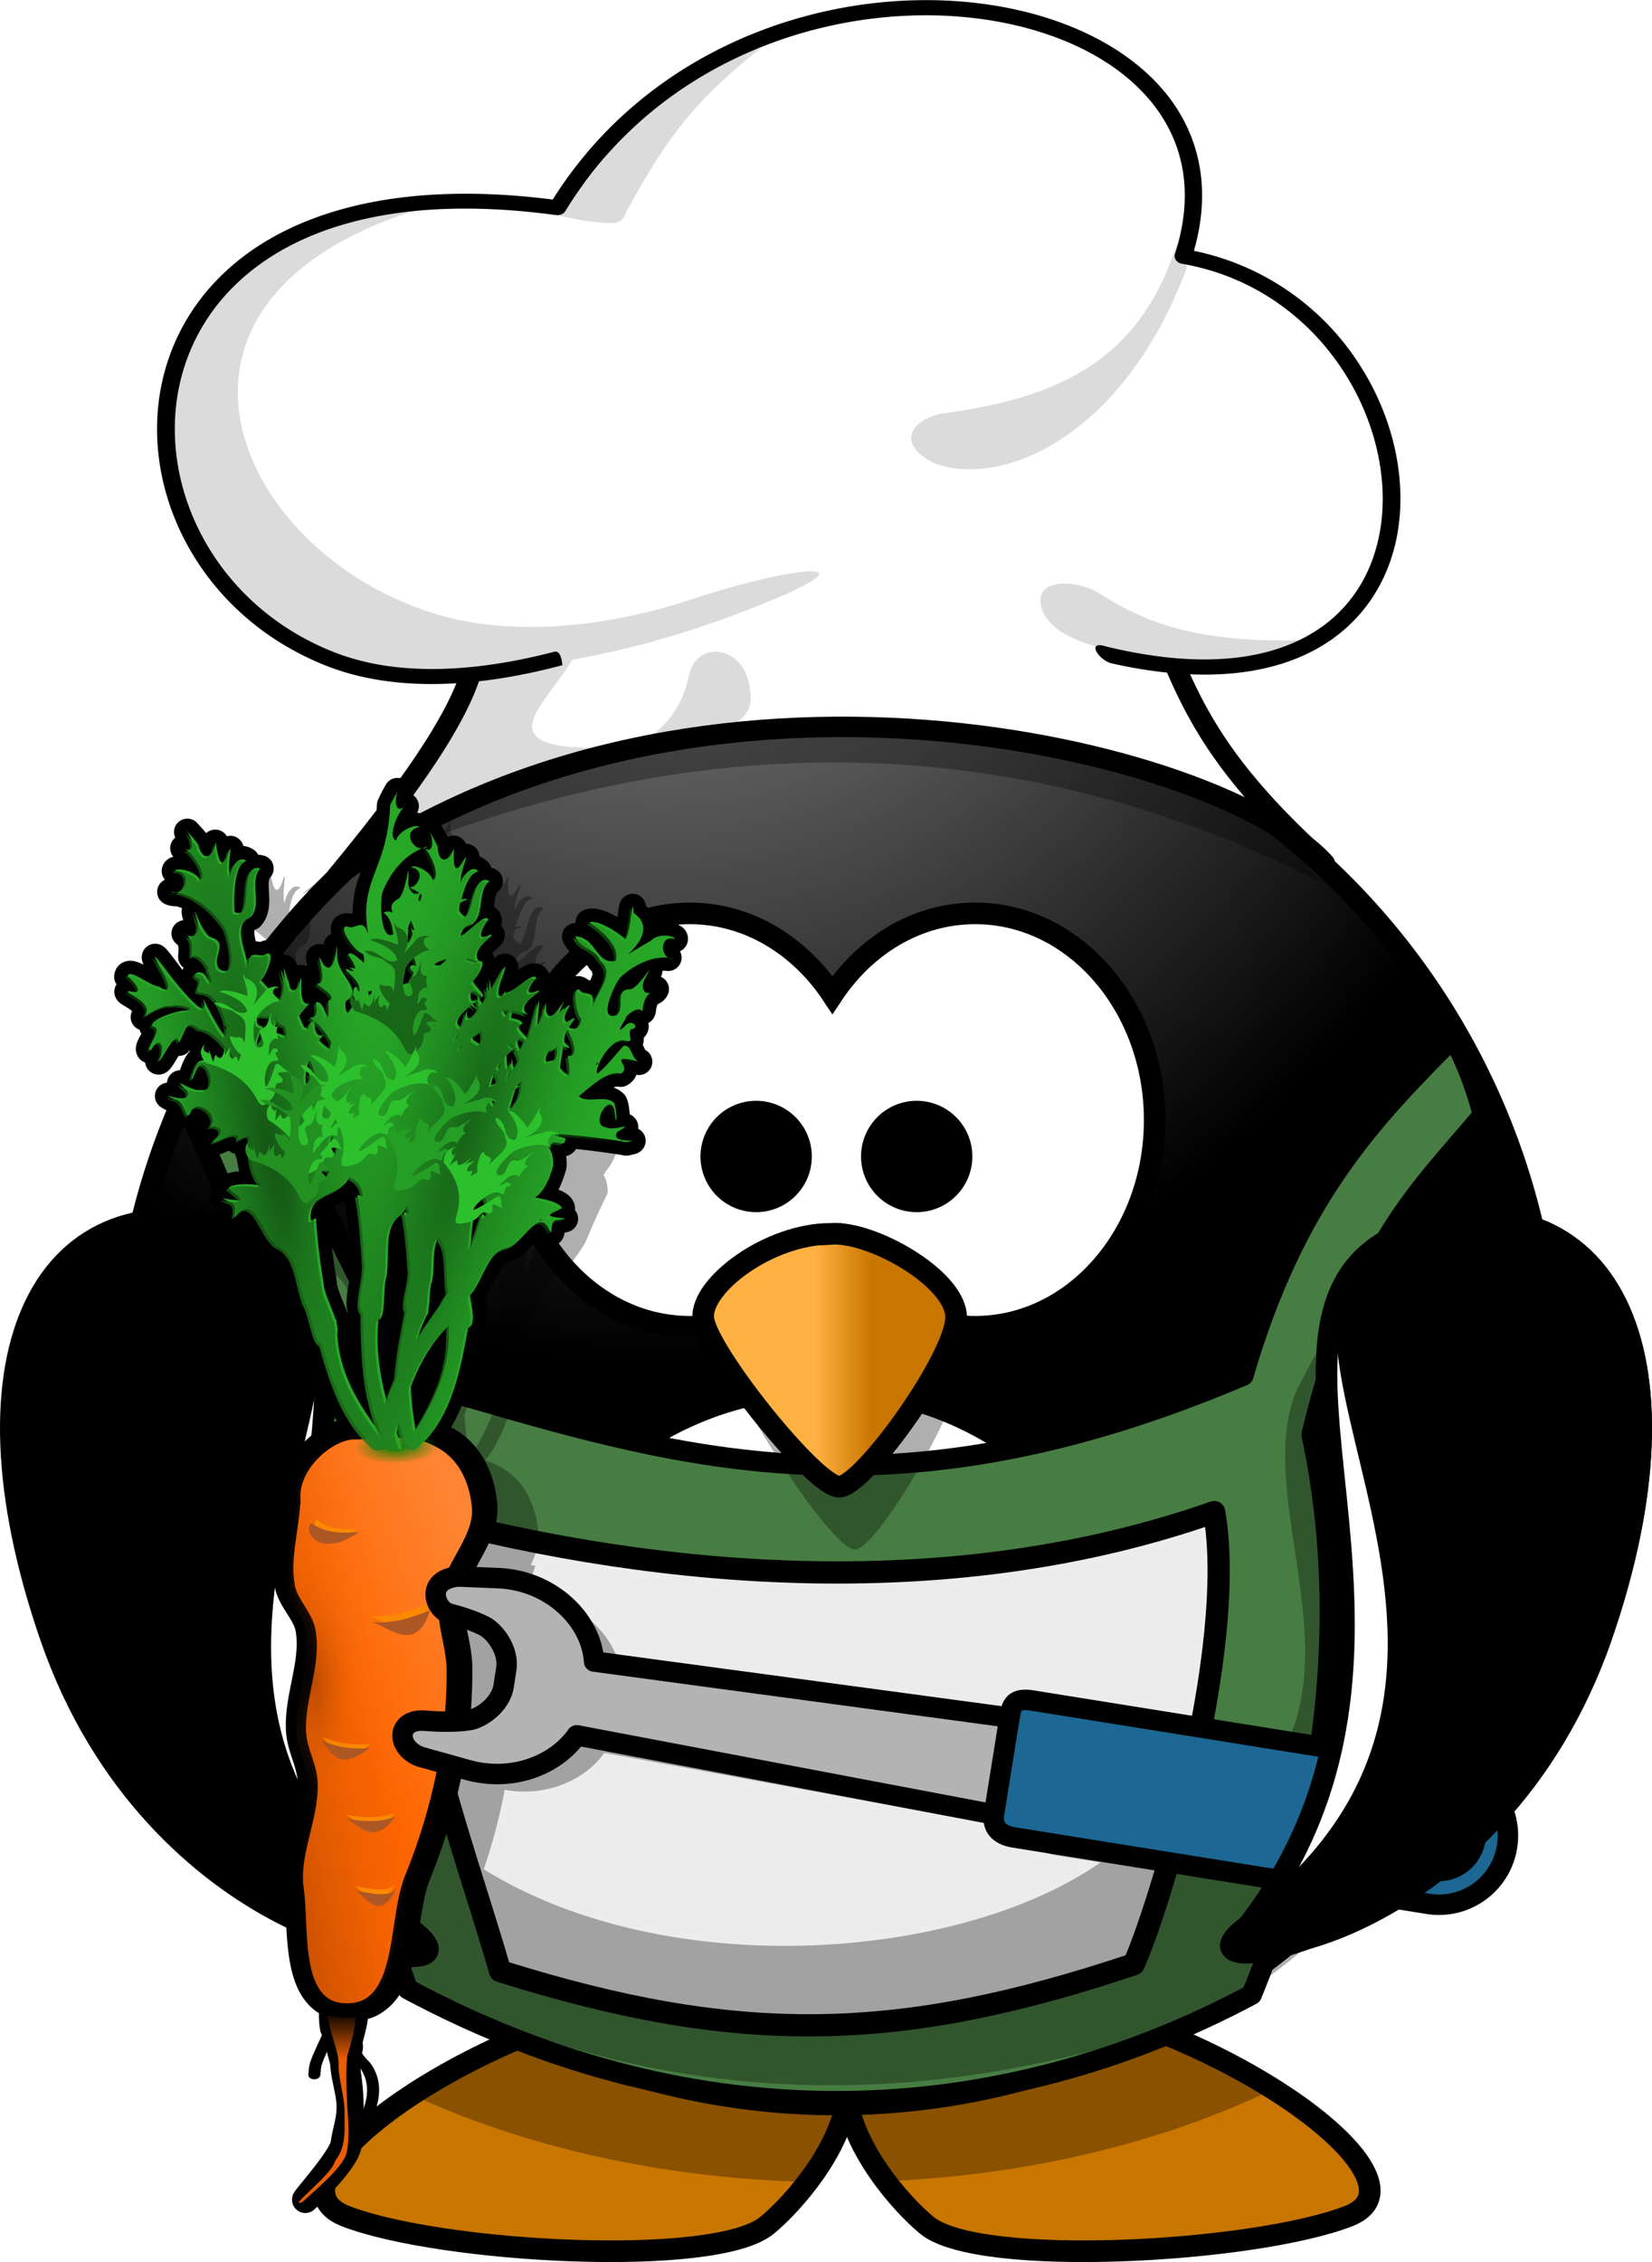 <svg xmlns="http://www.w3.org/2000/svg" xmlns:xlink="http://www.w3.org/1999/xlink" viewBox="0 0 121.62 166.48"><defs><filter id="B" color-interpolation-filters="sRGB"><feGaussianBlur stdDeviation=".163"/></filter><filter id="A" color-interpolation-filters="sRGB"><feGaussianBlur stdDeviation=".163"/></filter><filter id="o" height="1.345" width="1.24" color-interpolation-filters="sRGB" y="-.172" x="-.12"><feGaussianBlur stdDeviation=".174"/></filter><filter id="j" height="1.416" width="1.229" color-interpolation-filters="sRGB" y="-.208" x="-.115"><feGaussianBlur stdDeviation=".23"/></filter><filter id="i" height="1.416" width="1.229" color-interpolation-filters="sRGB" y="-.208" x="-.115"><feGaussianBlur stdDeviation=".23"/></filter><filter id="l" height="1.402" width="1.223" color-interpolation-filters="sRGB" y="-.201" x="-.111"><feGaussianBlur stdDeviation=".186"/></filter><filter id="k" height="1.402" width="1.223" color-interpolation-filters="sRGB" y="-.201" x="-.111"><feGaussianBlur stdDeviation=".186"/></filter><filter id="r" height="1.491" width="1.2" color-interpolation-filters="sRGB" y="-.246" x="-.1"><feGaussianBlur stdDeviation=".172"/></filter><filter id="q" height="1.491" width="1.2" color-interpolation-filters="sRGB" y="-.246" x="-.1"><feGaussianBlur stdDeviation=".172"/></filter><filter id="n" height="1.412" width="1.231" color-interpolation-filters="sRGB" y="-.206" x="-.115"><feGaussianBlur stdDeviation=".16"/></filter><filter id="m" height="1.412" width="1.231" color-interpolation-filters="sRGB" y="-.206" x="-.115"><feGaussianBlur stdDeviation=".16"/></filter><filter id="C" color-interpolation-filters="sRGB"><feGaussianBlur stdDeviation=".163"/></filter><filter id="p" height="1.345" width="1.202" color-interpolation-filters="sRGB" y="-.172" x="-.101"><feGaussianBlur stdDeviation=".174"/></filter><filter id="z" color-interpolation-filters="sRGB"><feGaussianBlur stdDeviation=".163"/></filter><filter id="y" color-interpolation-filters="sRGB"><feGaussianBlur stdDeviation=".163"/></filter><filter id="x" color-interpolation-filters="sRGB"><feGaussianBlur stdDeviation=".163"/></filter><filter id="w" color-interpolation-filters="sRGB"><feGaussianBlur stdDeviation=".163"/></filter><radialGradient id="s" xlink:href="#a" gradientUnits="userSpaceOnUse" cy="286.27" cx="195.06" gradientTransform="matrix(.466 .006 -.02 1.544 110.65 -159.21)" r="8.976"/><radialGradient id="t" gradientUnits="userSpaceOnUse" cy="263.18" cx="218.84" gradientTransform="matrix(1 0 0 .817 0 48.249)" r="2.683"><stop offset="0" stop-color="green"/><stop offset="1" stop-color="green" stop-opacity="0"/></radialGradient><radialGradient id="u" gradientUnits="userSpaceOnUse" cy="222.45" cx="191.99" gradientTransform="matrix(.544 -.074 .536 3.944 -30.788 -638.17)" r="24.64"><stop offset="0" stop-color="#145514"/><stop offset="1" stop-color="#27a827" stop-opacity="0"/></radialGradient><radialGradient id="v" gradientUnits="userSpaceOnUse" cy="222.71" cx="223.78" gradientTransform="matrix(.53 .143 -1.045 3.876 324.33 -671.58)" r="24.64"><stop offset="0" stop-color="#176317"/><stop offset="1" stop-color="#27a827" stop-opacity="0"/></radialGradient><radialGradient id="E" xlink:href="#b" gradientUnits="userSpaceOnUse" cy="652.28" cx="347.68" gradientTransform="matrix(0 -.725 -.644 0 786.97 470.02)" r="59.255"/><radialGradient id="d" xlink:href="#b" gradientUnits="userSpaceOnUse" cy="582.85" cx="488.95" gradientTransform="matrix(0 -.47 .421 0 79.907 431.57)" r="167.56"/><radialGradient id="c" gradientUnits="userSpaceOnUse" cy="-8.88" cx="414.68" gradientTransform="matrix(0 .284 -.619 0 333.69 145.25)" r="123.55"><stop offset="0" stop-color="#ffb142"/><stop offset=".887" stop-color="#ffb141"/><stop offset="1" stop-color="#c87600"/></radialGradient><radialGradient id="e" xlink:href="#b" gradientUnits="userSpaceOnUse" cy="615.6" cx="355.12" gradientTransform="matrix(0 -.725 .644 0 203.49 339.7)" r="59.255"/><linearGradient id="g" y2="281.94" gradientUnits="userSpaceOnUse" x2="213.07" y1="286.02" x1="198.27"><stop offset="0" stop-color="#f60"/><stop offset="1" stop-color="#ff8534"/></linearGradient><linearGradient id="h" y2="285.84" xlink:href="#a" gradientUnits="userSpaceOnUse" x2="204.35" y1="287.32" x1="191.04"/><linearGradient id="D" y2="537.41" gradientUnits="userSpaceOnUse" x2="359.47" gradientTransform="translate(551.24 -126.09) scale(.318)" y1="537.41" x1="346.24"><stop offset="0" stop-color="#ffb142"/><stop offset="1" stop-color="#c87600"/></linearGradient><linearGradient id="b"><stop offset="0" stop-color="#a5a5a5"/><stop offset="1"/></linearGradient><linearGradient id="a"><stop offset="0" stop-opacity=".207"/><stop offset="1" stop-color="#ff6e0e" stop-opacity="0"/></linearGradient><linearGradient id="f" y2="321.12" gradientUnits="userSpaceOnUse" x2="197.24" y1="326.45" x1="196.91"><stop offset="0" stop-color="#e95e02"/><stop offset="1" stop-color="#e95e02" stop-opacity="0"/></linearGradient></defs><path d="M328.13 327.01c-15.287 1.574-32.821 13.944-25.852 16.642 6.97 2.698 27.197 3.823 31.018.676 1.964-1.618 5.478-5.668 5.892-9.469.414 3.8 3.918 7.851 5.882 9.469 3.821 3.147 24.059 2.022 31.028-.676 6.969-2.698-10.565-15.068-25.852-16.642-7.872.759-10.703 3.404-11.058 6.438-.355-3.034-3.187-5.68-11.058-6.438z" fill-rule="evenodd" stroke="#000" stroke-width="1.59" fill="url(#c)" transform="translate(-276.83 -180.55)"/><path d="M51.3 146.47c-7.503.772-15.541 4.146-20.964 7.7 8.213 3.798 18.255 6.14 29.141 6.408 1.395-1.835 2.644-4.085 2.881-6.259.235 2.153 1.456 4.384 2.832 6.21 10.707-.454 20.54-2.908 28.545-6.776-5.403-3.4-13.106-6.54-20.318-7.283-7.872.759-10.703 3.404-11.058 6.438-.355-3.034-3.186-5.68-11.058-6.438z" fill-rule="evenodd" fill-opacity=".314"/><path d="M391.06 282.79a52.639 52.639 0 01-105.28 0 52.639 52.639 0 11105.28 0z" stroke="#000" stroke-linecap="round" stroke-width="1.59" fill="url(#d)" transform="translate(-276.83 -180.55)"/><path d="M87.61 128.56a25.519 25.519 0 11-51.037 0 25.519 25.519 0 1151.037 0z" stroke="#000" stroke-linecap="round" stroke-width="1.59" fill="#fff"/><path d="M112.16 87.61c.107 1.369.169 2.747.169 4.143 0 29.056-23.591 52.638-52.648 52.638-23.98 0-44.216-16.06-50.561-38.003 2.117 27.12 24.809 48.495 52.469 48.495 29.056 0 52.648-23.582 52.648-52.638 0-5.078-.733-9.988-2.077-14.635z" fill-opacity=".314"/><path d="M61.92 93.45c-4.603 0-9.607 4.192-9.407 6.84.2 2.648 8.206 13.68 10.007 13.68 1.801 0 8.807-10.812 8.606-13.9-.2-3.09-6.204-6.841-9.206-6.62z" fill-rule="evenodd" fill-opacity=".314"/><g stroke="#000" stroke-linecap="round" stroke-width="1.59"><path d="M50.78 67.221c-7.292 0-13.214 6.815-13.214 15.211s5.922 15.211 13.214 15.211c4.285 0 8.088-2.356 10.502-6.001 2.414 3.648 6.225 6.001 10.512 6.001 7.292 0 13.214-6.815 13.214-15.211s-5.922-15.211-13.214-15.211c-4.286 0-8.098 2.354-10.512 6.001-2.414-3.644-6.217-6.001-10.502-6.001z" fill="#fff"/><path d="M58.97 85.112a3.302 3.302 0 11-6.605 0 3.302 3.302 0 116.605 0zM70.79 85.112a3.302 3.302 0 11-6.605 0 3.302 3.302 0 116.605 0z"/></g><path d="M43.93 147.49c-1.75 0-3.247 1.696-3.916 4.123 5.715 1.529 11.994 2.42 18.592 2.542-.09-3.7-1.971-6.665-4.283-6.665-.995 0-1.908.55-2.636 1.469-.728-.918-1.642-1.469-2.636-1.469-.96 0-1.846.514-2.56 1.375-.716-.861-1.602-1.375-2.561-1.375zm23.196 0c-2.306 0-4.184 2.95-4.283 6.637 6.591-.212 12.838-1.2 18.508-2.815-.707-2.264-2.156-3.822-3.832-3.822-.994 0-1.908.55-2.636 1.469-.728-.918-1.641-1.469-2.636-1.469-.96 0-1.845.514-2.56 1.374-.715-.86-1.601-1.374-2.56-1.374z" fill-opacity=".314"/><path d="M84.8 126.32c-7.983-1.483-.677 6.516-1.901 9.409-4.84-2.38-2.995 5.497-5.183 7.686-4.147-.222-4.794 3.959-7.686 5.183-3.495-1.939-6.072 1.901-9.41 1.901s-5.31-3.69-9.408-1.901c-2.892-1.224-3.54-5.255-7.686-5.183-2.188-2.189-1.85-10.517-5.183-7.686-1.224-2.893 4.425-11.494-1.901-9.409 0-3.337 6.702-9.529 1.9-9.409 1.225-2.892 7.364-5.046 5.184-7.686a24.104 24.104 0 0117.095-7.084c6.674 0 12.718 2.708 17.095 7.084-3.234 1.586 3.96 4.794 5.184 7.686-5.404-.27 1.9 6.072 1.9 9.409z" stroke-linejoin="round" stroke="#000" stroke-linecap="round" stroke-width="1.506" fill="#fff"/><path d="M13.97 81.84c.822-2.203 1.643-4.302 2.87-6.849l11.886 23.694c1.803 3.205 2.363 2.947 5.577 4.088 16.148 4.676 31.877 9.238 57.23-1.54 3.79-13.003 9.478-18.872 15.433-24.85 1.187 2.086 1.956 4.57 2.202 5.693-4.605 5.526-9.224 9.467-12.608 23.5 1.762 8.174 3.004 23.13-4.412 41.226-18.49 9.847-40.485 11.18-62.126-.409-4.375-12.014-8.176-31.699-7.155-44.176z" stroke-linejoin="round" stroke="#000" stroke-linecap="round" stroke-width="1.506" fill="#477d42"/><g fill-rule="evenodd" stroke="#000" stroke-width="1.59"><path d="M17.72 90.48c15.296 5.5-4.503 29.931 12.024 51.248 3.055 3.94-18.398.665-25.982-21.17-7.375-21.233-.36-34.19 13.958-30.079z" fill="#fff"/><path d="M609.72 140.7c15.296 5.5-13.54 32.469 12.024 51.248 7.194 5.285-18.398.665-25.982-21.17-7.375-21.233-.36-34.19 13.958-30.079z" fill="url(#e)" transform="translate(-591.5 -49.97)"/></g><path d="M30.73 111.45c18.505 4.955 39.785 6.466 58.66-.167 1.767 10.26-4.127 29.35-5.923 33.28-17.344 5.805-29.132 6-46.648.5-3.002-10.41-8.192-23.174-6.09-33.612z" stroke-linejoin="round" stroke="#000" stroke-linecap="round" stroke-width="1.637" fill="#ececec"/><path d="M33.26 60.23c-.19.333-.37.671-.531 1.031-.024.6-.081 1.14-.157 1.625-.075.485-.172.914-.28 1.313-.218.797-.484 1.461-.72 2.093-.117.316-.25.619-.343.938-.282.957-.399 2.013-.125 3.531-.425-1.303-.941-.267-1.5-.562-.852-.148.493 1.863 1.125 2 .088.28.107.49.062.656-.52-.457-1.063-.954-1.187-.563.026-.063.491.618.531.97a1.555 1.555 0 01-.406-.063c-.084-.037.072.073.312.25-.088.02-.233-.002-.469-.125-.642-.129 1.19.865.844 1.687-.128-.346-.265-.53-.375-.25-.036.093-.057.234-.093.438.015.021.017.04.03.062a.833.833 0 00.063.625c-.157.276-.29.518-.437.656-.122-.125-.216-.38-.156-.843.703-.411.549-.89.218-1.438-.165-.274-.363-.572-.53-.875s-.315-.608-.313-.937c-.059-2.553.086 1.752-1 .53-.902-1.74.504 1.446-.438 1.438-.476-.124 1.713.98.781 1.22.014.105.002.118 0 .124-.003-.019-.005.025 0 .032-.003.025.014.12.032.406-.027 1.76-.261-.693-.938-.406-.017.027-.016.103 0 .218s.037.27.031.407a.752.752 0 01-.03.187.42.42 0 01-.095.156c-.08.095-.195.17-.406.157.12.06.247.149.375.25.447.35.915.932 1.25 1.562-.038.161-.076.314-.125.469-.214-.08-.492-.346-.781-.625.116-.147.225-.312.344-.406-.814.223-.596-.906-.688-1-.271-.053-.398.271-.469.593-.234-.235-.103-.06-.28-.156-.132-.263-.267-.56-.376-.844.262-.451.97-1.048.688-.906-.919.202-.222-3.169-.72-1.281a.95.95 0 01-.155.219c-.05.046-.106.05-.157.062-.1.023-.19-.013-.28-.094-.116-.402-.224-.799-.345-1.187.399 1.737-.236-.955-.125-.188-.016-.026.004.44.032.72-.278-.624-.393-1.204-.125.124.026.114.063.229.062.344-.002.303-.113.602-.219.906-.425-.19-.64-.966.032-.937-.03-.143-.673-.102-.969.187-.196-.219-.406-.47-.531-.594.534-.642 1.086-2.209.406-1.937a.572.572 0 01-.406.125c-.139-.008-.276-.059-.406-.063-.26-.008-.468.101-.532.782-.272-1.412-1.12-3.033.219-3.563.83-.945-.151-2.606.688-3.562-1.728-.439-.414 3.975-1.907 3.187-.02-.334-.04-.699-.03-1.094.014-.592.08-1.231.218-1.718.138-.487.358-.846.687-.938-.69-.497-1.163.76-1.187 1.125-.255-.81.32-3.004-.219-1.437-.667 1.59-.839-1.597-.906-.907-.157.812-.591 1.116-.938.688a1.27 1.27 0 01-.156-.281c-.05-.114-.118-.25-.156-.407-.24-.324-.515-.613-.781-.906.344.53.537 1.397.03 1.313a.969.969 0 01-.312-.125c.624.264 1.784 1.943 1.22 2.343a1.022 1.022 0 00-.188-.25c-.558-.536-1.65-.65-1.657-.406 1.191-.03.876 1.447.094 1.594 1.313.219 2.625 1.238 3.531 2.562.34.491 1.127 4.022-.406 3.032a.775.775 0 01-.125-.313c-.15-.754.718-1.628-.406-1.969-.727-.163-1.588-3.234-1.063-1.25.315.85-.31 1.522-.906.938.866.587.354 1.926.531 1.719.564-.335 1.345.977 1.157.906.094.287.619 1.732-.125.562-.356-.679-1.34-.133-.47.22.02.362-.147.594-.187.75a.157.157 0 000 .093c.027.087.146.132.5.156 1.11.113 1.89 2.524 1.594 3.156-.533-.451-1.543-2.665-1.656-2.75.222.734.041.838-.281.625a3.282 3.282 0 01-.375-.312c-.53-.493-1.188-1.297-1.407-1.563-.486-.565-2.225-3.086-1.093-1.031.4.662 1.113 2.153-.094 1.375-.688-.05-2.24-1.408-2.313-.719.022-.115 1.62 1.465.157 1.063-.788.01 1.995.78 1.062 1.906-.04.026.3-.213.719-.438.315-.168.675-.338.969-.375a.785.785 0 01.281.032c.667-.213 2.313.251.781.312-.683.124-2.308.645-2.125 1.156.964.082-.697 1.78-.125 1.75.084-.149.176-.258.25-.343.522-.596.784.288.313 1.156.242.045 1.258-2.45 1.5-1.375a4.1 4.1 0 00.312-.594c.125-.292.235-.549.406-.656s.38-.048.75.281c.473.045.904.264 1.282.594.126.11.255.215.375.344.131.141.248.313.375.468-.081.352-.23.825-.563.375-.113-.155-.193.352-.219.532-.153-.448-.308-.878-.312-.844-.007-.024-.026-.018-.031-.031.006.074.042.197.062.312-.013-.06-.036-.034-.062-.156 0 0-.634-.1-.282-.656-.628.549-.12 1.183.032 1.343-.251-.03-.471-.026-.688.094-.277.373-.605 1.435-.5 1.344.035-.03.135-.182.281-.531.687-1.879 1.912 1.573.375 1.28-.683.177-2.331-1.24-.968.095.026.076.03.13.031.187.006.171-.075.274-.219.313-.574.153-1.93-.514-.75.093.868.032.766 1.93 1.219.813.629-.91 2.223.583 1.281 1.25.607-.214 1.372.191.469.844-.172.225-.149.26 0 .218.149-.042.414-.163.687-.281.546-.236 1.138-.427 1 .188.484-.236.884-.558.875.062-.25.353-.148.734 0 .969.094.873.339 1.756.875 2.281-.712-.112-2.242-.196-2.437.219.37.318.828.633.844.781.003.03.007.048-.032.062-.075.03-.238.014-.53-.03-.334-.037-.604-.09-.688-.095.036.029.126.114.437.25.69.105.334 1.032.406 1.125.013.016.02.007.063-.03.044-.039.13-.112.219-.22 1.322-1.404 1.778 2.004 3.062 2.5 1.308.693 1.267 2.64 1.875 4.125.468.794.637 2.799 1.188 2.97.53 1.873 1.212 4.18 2.5 6 .087.123.187.224.28.343h-.062c-2.003-.074-4.846 2.303-4.78 4.781-.011 1.483-.39 2.983-.5 4.469l-.97.312c.098 1.319 1.077 2.557 1.157 3.875.177 2.923-1.44 5.68-1.532 8.594-.042 1.367 1.38 3.074.47 4.094-2.814 3.152-1.166 6.97 1.812 10.094 4.594 2.592 28.328 18.493 65.125 3.906-.02-.822 7.126-4.322 7.906-8.406l-2.41-10.09c3.4-11.246 2.217-28.04 2.906-31.75-1.324.859-1.458-.142-4.156 5.281-2.992 7.357 3.741 18.715-1.219 26.875l-8.65-1.82-6.41-1.03c-1.503-.268-1.63.32-1.781 1.22l-31.594-4.126c-.176-2.968-3.04-5.917-6.969-6.125.158-.576.3-1.141.469-1.719.046-.158.105-.313.156-.468-.113-.002-.229-.026-.344-.032.37-.792.63-1.583.563-2.406-.14-1.699-.829-3.647-2.594-4.719a6.264 6.264 0 00-1.312-.594c1.768-2.262 2.304-5.44 2.75-7.75.565-.2.306-1.319.125-2.375.063-.091.124-.183.187-.25a8 8 0 00.563-.968c.51-1.005.94-2.027 1.875-2.25a.9.9 0 00.218-.063c2.455-3.434.928-1.128 3.282-6 .092-1.11-.639-1.728-.22-1.344.012-.119.027-.189.063-.25.02.006.044-.007.063 0-.011-.01-.022-.019-.031-.03 2.114-2.487.588-6.674-.407-9.782-.015-1.597-.122.738-.656 1 .009-.114.005-.219.031-.375.059-.687.153-1.296.125-1.25.046-.362-.105.068-.187.407-.207.737-.424 1.514-.656 2.25-.086-.093-.178-.208-.282-.313s-.212-.212-.28-.312c-.07-.101-.112-.202-.095-.282.018-.079.094-.146.25-.187.034-.22-.33-.352-.812-.438.032-.179.03-.353.062-.53.615.102 1.247.33 1.188.312a.725.725 0 01-.281-.313.423.423 0 01-.032-.156c-.002-.688 1.597-1.421.97-1.313a1.46 1.46 0 01-.376.125c-.094.014-.183.002-.219-.031-.211-.197.528-1.068.563-1-.218-.557-1.494.865-2.156 1.031-.06.052-.106.09-.157.125.046-.23.018-.31-.187.094-.3.151-.351-.062-.313-.375.02-.157.072-.322.125-.5s.102-.364.157-.5c.643-1.833-.414.308-.813.969-.153-.66-.147-1.3-.156.031 0 .029-.03.034-.031.062-.082-.172-.13-.257-.157-.28-.08-.073.028.41-.031.78-.084.135-.15.224-.25.375-.02.005-.04.03-.062.032-.374-.648-.362-.574-.313-.25a1.335 1.335 0 01-.437.062 1.245 1.245 0 01-.094-.437c.012-.352.287-.437.812.156.191-.03.116-.214-.062-.437-.09-.112-.21-.217-.313-.344s-.184-.254-.25-.375c.534-.592 1.011-1.601.438-1.5-.786-.898 1.517-2.083.781-1.938-.251.13-.404.178-.5.157-.032-.007-.075-.012-.094-.032-.036-.039-.038-.112-.03-.187a.94.94 0 01.062-.25c.143-.372.476-.804.5-.75-.188-.556-1.133.529-1.813 1-.097.067-.165.12-.25.156.104-.45.34-.783.875-.875.936-.71.304-2.437 1.25-3.156-1.19-.592-1.18 2.047-1.75 2.625a.94.94 0 01-.312-.219.86.86 0 01-.188-.312c.03-.166.054-.296.094-.47.104-.112.274-.208.531-.25-.024-.08-.23-.088-.469-.03.066-.255.166-.513.25-.75.254-.714.587-1.284 1.031-1.313-.271-.301-.59-.181-.843.062s-.432.626-.469.782c-.011-.099-.017-.217 0-.344s.06-.268.094-.406c.2-.827.595-1.7 0-.688-.342.502-.5.414-.563.125-.02-.096-.025-.22-.031-.344-.023-.49.034-1.062-.063-.75-.396.959-1.085.969-1.125-.25-.195-.429-.422-.826-.656-1.218.315.486.363 1.534-.094 1.437a.616.616 0 01-.218-.125c.513.467 1.158 2.127.593 2.375a1.046 1.046 0 00-.125-.281c-.409-.601-1.384-.911-1.437-.688a.856.856 0 01.312.125.662.662 0 01.22.188c.274.442-.174 1.177-.72 1.187.259.105.511.236.75.407-.306.181-.624-.007-.75-.407a1.346 1.346 0 01-.03-.562 7.158 7.158 0 000-.625c-.04.123-.15.584-.282 1.062.004.002-.004.03 0 .032-.125.444-.304.864-.531.968-.134.074-.244.14-.313.22-.208.237-.143.511-.031.78-.181-.117-.434-.151-.719-.03.564.351.64.992.75 1.593-1 .518-.988-2.619-.781-3.125.593-1.479 1.642-2.702 2.875-3.188-.79.003-1.352-1.348-.188-1.562-.07-.27-1.47.14-1.718.969-.64-.275.167-2.145.718-2.531-.738.668-.846-.409-.593-1.094zm1.79 4.22a.793.793 0 00.187-.031c.005.004.027-.004.032 0 .078-.024.14-.07.219-.125-.092.022-.191.063-.282.093-.048.017-.108.044-.156.063zM16.988 67.7c-.147-.025-.29-.058-.438-.063a.75.75 0 00.438.063zm17.938.094c.04.03.085.03.125.062-.015.26-.061.49-.219.469-.004-.18.015-.354.094-.531zm-.656 1.968c.098.227.175.446.25.688-.145-.013-.307-.083-.438-.281.181.19.288.406.313.625-.025.045-.078.098-.094.156a1.641 1.641 0 01-.125.281 1.044 1.044 0 00-.125-.625c.007-.086.029-.176.031-.219-.003.012-.025.003-.031.032-.05.032-.02-.09.031-.25.039-.121.105-.261.188-.406zm.218 2.782c.081.16.134.358.157.562-.328-.187-.733.067-.188.438-.058.381-.3.582-.344.718-.014.046-.011.087.032.125a.685.685 0 00-.281 0c-.03-.479.018-1.02.093-1.156.144-.264.333-.48.531-.687zm2.375.031c-.012.063-.015.13-.03.187-.099.047-.189.08-.25.125a.743.743 0 00-.157.157c-.904.112-.22-.312.437-.469zm-5.5 2.344c.02.145-.042.237-.187.344a.658.658 0 01-.063-.313c.087-.022.164-.015.25-.031zm-6.718.625c-.007.02.007.043 0 .062-.01-.007-.022-.024-.032-.031.014-.004.017-.028.032-.031zm14.52.11c.027.179.046.394.062.656-.472.63-.934 1.03-.844.063-.048.047-.197.648-.406 1.25-.01 0-.044-.008-.062 0-.169-.094-.246-.213-.25-.344-.01-.263.252-.588.562-.875.155-.144.319-.288.469-.406.176.177.318.304.375.28-.105-.12-.214-.22-.281-.343.238-.183.408-.29.375-.281zm1.906.687c.12-.012.23.017.375.032-.055.15-.032.142-.094.312-.005.02-.026.013-.031.031-.04-.007-.064-.01-.094-.03-.089-.064-.14-.19-.156-.345zm-17.781.5c.08 0 .178.007.25.032.116-.008.273.012.406.03-.09.274-.185.56-.344.595-.184.055-.29.116-.312.218-.011.051.018.129.031.188h-.062c.208.328.096.612-.25.906a.714.714 0 01-.063-.125c.077-.367.266-.747.344-.969.05-.14.037-.224-.063-.156-.346-.105-.346-.38-.25-.687.113-.028.193-.031.313-.032zm.937.094c.035.009.06.02.094.031.03.173.14.315.313.438.023.017.035.047.062.062.075.044.145.06.25.094.112.31.15.557.125.719-.152-.062-.333-.105-.5-.157-.055-.206-.105-.501.063-.718-.1.052-.223.025-.313-.032.017-.055.006-.097.031-.156-.056-.135-.08-.2-.125-.281zm-3.5.437c.078.13.092.213.094.25-.057-.023-.182-.157-.094-.25zm17.125.532c-.062.167-.153.32-.218.468-.052.042-.126.109-.188.157.117-.235.287-.451.406-.625zm1.563 0c.029.02.061.043.094.062.078.552-.055.843-.22.906a3.064 3.064 0 00-.437-.312.846.846 0 01-.062-.25c.116-.058.211-.12.344-.156.097-.113.198-.19.28-.25zm2.77.56c.088-.047.255-.02.437.093-.062.167-.15.557-.375.688a1.039 1.039 0 01-.156-.469.458.458 0 01.031-.187c.019-.049.022-.104.063-.125zm-.688.312c.128.104.25.232.375.344-.234-.02-.337-.173-.375-.344zm-3.468.125c-.045.101-.077.208-.125.281-.037.004-.086.03-.125.032.077-.11.164-.215.25-.313zm6.75 1.156c-.181.025-.381.074-.563.125a.458.458 0 01-.062-.156c-.006-.052.017-.087.03-.156a1.51 1.51 0 01.22-.531.901.901 0 00.375-.094c.575-.665.06.572 0 .812zm-2.844-.906c.045.04.114.088.156.125a.525.525 0 01-.219-.062c.14.206.251.481.344.812-.117.219-.233.462-.375.656a3.388 3.388 0 01-.125-.468c.036-.099.057-.21-.031-.063-.021-.154-.022-.21-.032-.187-.009.022-.016.141-.03.312-.072.107-.171.193-.282.313a5.533 5.533 0 01-.063-.907c.189-.203.379-.35.563-.468.007.004.024-.004.031 0 .023-.015.04-.05.063-.063zm-21.22.094c.028.034.067.059.094.094.005.006-.005.024 0 .03-.01.031-.014-.02-.03.032-.01.021-.052.066-.063.094-.005-.043-.002-.083 0-.125.002-.094-.001-.061 0-.125zm6 .875c.046-.003.081.03.126.031.053.117.08.27.125.406a1.208 1.208 0 00-.313-.218c.02-.073.04-.147.063-.22zm14.157.062c-.002.2-.031.373-.125.532a3.155 3.155 0 00-.094-.188c.072-.12.14-.232.219-.344zm-13.156.063c.008.002.023-.002.031 0v.062c-.012-.026-.02-.035-.031-.062zm13.875.312a4.624 4.624 0 01-.219 1c.058-.435.142-.825.219-1zm-15 .125c.164.133.362.2.531.313.003.01-.003.02 0 .031a3.379 3.379 0 00-.437 0c.2.27.165.535-.157.781a2.954 2.954 0 010-.812c.012-.1.043-.211.063-.313zm15.78.188c.007.055.027.1.032.156-.01.008-.053.024-.062.031-.006-.062.025-.125.03-.187zm-2 .187c.172.149.266.34.282.594a1.852 1.852 0 01-.531.219c.047-.27.13-.54.25-.813zm2.032.532c-.003.084-.024.167-.031.25-.048.533-.189 1.02-.47 1.343-.177.297-.279.425-.374.407.08-.276.146-.53.219-.782.072-.25.132-.493.218-.687.007-.002.024.002.032 0 .319-.223.398-.28.375-.281a4.62 4.62 0 00-.344.125.976.976 0 01.375-.375zm-1.938 1.28h.063c-.026.143-.07.29-.094.438-.108.035-.193-.081-.25-.343a.47.47 0 01.125-.063c.053-.014.105-.026.157-.031zm-12.062 2.688c.047.096.106.186.157.282a8.85 8.85 0 00-.25.28c.042-.196.061-.408.093-.562zm16.25.72c.052.04.134.084.22.093-.064-.036-.15-.066-.22-.094zm-15.969.062c.025-.002.122.028.157.03-.004.03-.026.065-.032.095s-.024.063-.03.093c-.017.07-.043.144-.063.22-.04-.21-.262-.42-.032-.438zm0 .593c-.005.021.005.042 0 .063-.009-.01-.022-.021-.03-.031.007-.01.025-.02.03-.032zm.625.063c.02.023.043.038.063.062-.015.086-.053.181-.063.25a4.876 4.876 0 01-.062-.25c.024-.016.037-.045.062-.062zm-1.406 1.062c.118.047.255.085.375.125a3.23 3.23 0 01-.156.282c-.117-.19-.433-.335-.219-.407zm1.781.594c.435.185.778.467.938 1.063.229.883-.516-.218-.281.593.225 1.443.357 2.95.437 4.438.206 1.095-.676 3.282-.093 3.875.023 2.461.097 5.483 1.03 8.062.067.183.145.354.22.532-.05.002-.107-.002-.157 0-1.853-2.518-2.806-4.506-2.969-7.063.066-.177.032-.447-.03-.719v-.187c0-.072-.042-.123-.095-.156-.28-.871-.849-1.932-.875-2.657a44.87 44.87 0 01-.53-4.437c.025-.42-.106-.313-.22-.219-.028.024-.035.048-.062.063-.08.042-.167-.002-.156-.344.071-1.773 2.313-1.462 2.843-2.844zm9.97 1.531c.068.11.116.217.156.344-.309.182-.617.34-.782.375.04-.18.31-.455.625-.719zm-5.72.563c.044.079.064.184.094.281.223.748-.51-.218-.281.469.215 1.222.336 2.52.406 3.781.093.435-.061 1.072-.187 1.688a6.734 6.734 0 00-.125.875c-.018.262-.001.469.093.625-.002.007.001.024 0 .03-.251 1.357-.621 3.077-.75 4.876-.263.597-.55 1.244-.718 1.875-.605-2.217-.814-4.104-.625-6.094.586-.141.3-2.28.593-3.187.067-.395.085-.806.094-1.22.01-.412.006-.825.031-1.218.051-.786.219-1.496.782-1.969.245-.16.445-.477.593-.812zm-11.625.062c.123.037.228.19-.125.032a.153.153 0 01.125-.032zm17.46.29c.018-.003.044 0 .063 0-.005.062.013.122 0 .188-.17.817-.302-.417-.438.344-.234.76-.49 1.52-.78 2.28.054-.72.091-1.426.187-2.124.623-.243.699-.64.968-.688zm-3.53 2.032c.835.937.462 2.598.718 4-.199.29-.357.59-.469.843-.276.392-.574.816-.875 1.25s-.596.892-.906 1.375c.188-.599.405-1.197.719-1.812.005-.008.027-.023.031-.032.007-.017-.006-.044 0-.062.03-.057.055-.107.031-.156.148-.62.068-1.67.282-2.22.225-1.084-.021-2.318.468-3.187zm63.687 3.25c-.161.006-.256.311-.343.78.192-.126.434-.297.687-.53-.128-.18-.248-.254-.344-.25zm-62.938 3.187c.13 2.72-.644 4.89-2.375 7.688h-.031c-.198-1.161-.356-2.226-.375-3.188.691-1.81 1.546-3.247 2.781-4.5zm-3.625 7.188c.032.143.056.294.094.437-.075 0-.143-.002-.219 0 .038-.152.086-.294.125-.437zm4.47 14.312c.74.495 1.664 1.789 1.468 3.062l-.219 1.25c-.135.866-.75 1.59-1.406 2.031.056-.882.1-1.777.094-2.656-.005-.7-.142-1.398-.282-2.094.114-.533.219-1.056.344-1.594zm6.655 7.937l31.688 5.813c-.133.977.432 1.547 1.5 1.718l3.344.532c-10.35 7.227-31.867 8.905-45.406.5a42.123 42.123 0 001.469-5.47c.025-.125.039-.25.062-.374 3.044.555 5.937-.71 7.344-2.719z" fill-opacity=".314"/><path d="M97.33 64.971c-18.616-21.781-51.13-18.625-75.088.826C47.305 53.463 73.053 52.61 97.33 64.97z" fill-opacity=".314"/><path d="M42.226 47.238l38.761-6.661c3.983 8.389 10.405 16.441 13.618 20.777-20.692-12.482-52.014-9.75-67.775 2.073 1.625-6.814 7.432-13.114 15.395-16.189z" fill="#fff"/><path d="M40.418 48.504c-.669-4.083 1.17-7.663 2.207-3.634 2.794 4.53-12.233 11.306 4.867 10.01-.482-.57-2.779.314-2.788.313.615.237 5.033-.587 6.007-5.476.572-2.667 4.124-2.243 4.485.947.727 3.54-4.43 3.432-6.39 3.824-5.139-.14-18.456 4.763-22.486 8.862.655-5.226 9.772-8.884 8.843-16.271z" fill="#dbdbdb"/><path d="M34.996 46.395l48.736-3.937c3.338 6.927 3.45 11.799 13.801 21.088-7.683-8.5-46.326-17.988-72.74.95C31.78 56.056 35.656 50 34.997 46.395z" stroke-linejoin="round" stroke="#000" stroke-linecap="round" stroke-width="1.506" fill="none"/><path d="M40.539 15.285C55.642-8.085 94.36-.614 86.877 18.653c21.883 4.889 22.87 42.269-15.092 27.189-6.407 2.244-12.78 4.558-22.465-.07C14.131 61.178.55 10.36 40.538 15.286z" fill="#fff"/><path d="M56.053 3.497c-4.754 3.793-6.75 6.305-9.711 11.663-.585 1.096-.467 1.31-1.763 1.244-1.672-.087-2.85-.443-3.612-.586 4.154-4.261 6.2-9.676 15.086-12.321zM12.733 27.666c.915-5.882 8.735-13.445 19.603-12.694-24.06 6.433-15.066 26.226.387 30.396 5.52 1.49 12.249.69 18.069-1.218 7.808-2.615 15.269-3.39 3.006 1.207-12.215 4.544-29.166 6.811-36.918-2.062-4.66-3.404-4.581-11.087-4.148-15.628zM76.81 45.1c-1.062-2.418 1.925-2.57 3.875-1.578 3.508 2.225 7.573 4.21 17.987 3.447l-9.784 2.28c-10.3-1.534-11.302-2.845-12.079-4.15zM68.916 34.143c-3.045-1.376-1.86-3.277.433-3.706 8.87-1.173 14.597-4.061 17.292-12.478l.754 1.704c-4.685 12.56-13.62 16.185-18.479 14.48z" fill="#dbdbdb"/><path style="block-progression:tb;text-indent:0;text-transform:none" d="M67.772.012C57.95.132 47.025 4.625 40.69 14.686c-11.355-1.448-19.226.913-23.885 5.113-4.721 4.257-6.115 10.303-4.737 15.895 1.377 5.592 5.533 10.775 11.962 13.308 4.667 1.838 10.616 1.75 17.376-.047-.094-.854-.332-1.064-.616-.984-6.378 1.654-11.909 1.715-16.213.02-6.009-2.368-9.927-7.241-11.23-12.527-1.301-5.286.02-10.946 4.404-14.898s11.87-6.27 23.183-4.736c.27.038.56-.085.685-.292C47.702 5.586 58.33 1.24 67.796 1.128a30.568 30.568 0 013.963.21c5.153.61 9.639 2.542 12.419 5.502 2.78 2.96 3.91 6.943 2.316 11.87-.096.297.153.64.505.698 5.118.886 9.079 3.794 11.62 7.484 2.542 3.69 3.633 8.158 3.001 12.045-.632 3.887-2.925 7.153-7.184 8.684-3.142 1.129-7.43 1.311-12.992-.04-1.546-.49-.536 1.03.401 1.243 5.424 1.216 9.766 1.026 13.097-.171 4.721-1.697 7.288-5.39 7.967-9.562.678-4.174-.473-8.863-3.164-12.771a18.993 18.993 0 00-11.849-7.86c1.428-4.972.227-9.203-2.699-12.318C82.163 2.912 77.36.871 71.937.228a32.041 32.041 0 00-4.166-.216z" color="#000"/><g><path d="M29.26 58.23c-.19.333-.37.671-.531 1.031-.024.6-.081 1.14-.157 1.625-.075.485-.172.914-.28 1.313-.218.797-.484 1.461-.72 2.093-.117.316-.25.619-.343.938-.282.957-.399 2.013-.125 3.531-.425-1.303-.941-.267-1.5-.562-.852-.148.493 1.863 1.125 2 .088.28.107.49.062.656-.52-.457-1.063-.954-1.187-.563.026-.063.491.618.531.97a1.555 1.555 0 01-.406-.063c-.084-.037.072.073.312.25-.088.02-.233-.002-.469-.125-.642-.129 1.19.865.844 1.687-.128-.346-.265-.53-.375-.25-.036.093-.057.234-.093.438.015.021.017.04.03.062a.833.833 0 00.063.625c-.157.276-.29.518-.437.656-.122-.125-.216-.38-.156-.843.703-.411.549-.89.218-1.438-.165-.274-.363-.572-.53-.875s-.315-.608-.313-.937c-.059-2.553.086 1.752-1 .53-.902-1.74.504 1.446-.438 1.438-.476-.124 1.713.98.781 1.22.034.263-.006.086 0 .124-.007.012.013.13.032.438-.027 1.76-.261-.693-.938-.407-.017.028-.016.104 0 .22s.037.268.031.405a.756.756 0 01-.03.188.42.42 0 01-.095.156c-.08.095-.195.17-.406.156.12.06.247.15.375.25.447.352.915.933 1.25 1.563-.038.16-.076.314-.125.469-.214-.08-.492-.346-.781-.625.116-.147.225-.312.344-.407-.814.224-.596-.905-.688-1-.271-.052-.398.272-.469.594-.234-.235-.103-.06-.28-.156-.132-.263-.267-.56-.376-.844.262-.451.97-1.048.688-.906-.919.202-.222-3.169-.72-1.281a.95.95 0 01-.155.219c-.05.046-.106.05-.157.062-.1.023-.19-.013-.28-.094-.116-.402-.224-.799-.345-1.187.399 1.737-.236-.955-.125-.188-.016-.026.004.44.032.72-.278-.624-.393-1.204-.125.124.026.114.063.229.062.344-.002.303-.113.602-.219.906-.425-.19-.64-.966.032-.937-.03-.143-.673-.102-.969.187-.196-.219-.406-.47-.531-.594.534-.642 1.086-2.209.406-1.937a.572.572 0 01-.406.125c-.139-.008-.276-.059-.406-.063-.26-.008-.468.101-.532.782-.272-1.412-1.12-3.033.219-3.563.83-.945-.151-2.606.688-3.562-1.728-.439-.414 3.975-1.907 3.187a12.49 12.49 0 01-.03-1.094c.014-.592.08-1.231.218-1.719.138-.487.358-.845.687-.937-.69-.497-1.163.76-1.187 1.125-.255-.81.32-3.004-.219-1.438-.667 1.59-.839-1.596-.906-.906-.157.812-.591 1.116-.938.688a1.27 1.27 0 01-.156-.282c-.05-.113-.118-.249-.156-.406-.24-.324-.515-.613-.781-.906.344.53.537 1.396.03 1.312a.969.969 0 01-.312-.125c.624.265 1.784 1.943 1.22 2.344a1.022 1.022 0 00-.188-.25c-.558-.536-1.65-.65-1.657-.406 1.191-.03.876 1.447.094 1.594 1.313.219 2.625 1.238 3.531 2.562.34.49 1.127 4.022-.406 3.032a.775.775 0 01-.125-.313c-.15-.754.718-1.628-.406-1.969-.727-.163-1.588-3.234-1.063-1.25.315.85-.31 1.522-.906.938.866.587.354 1.926.531 1.719.564-.335 1.345.977 1.157.906.094.287.619 1.732-.125.562-.356-.679-1.34-.133-.47.219.02.363-.147.595-.187.75a.157.157 0 000 .094c.027.087.146.132.5.156 1.11.113 1.89 2.524 1.594 3.156-.533-.451-1.543-2.665-1.656-2.75.222.734.041.838-.281.625a3.282 3.282 0 01-.375-.312c-.53-.493-1.188-1.297-1.407-1.563-.486-.565-2.225-3.086-1.093-1.031.4.662 1.113 2.153-.094 1.375-.688-.05-2.24-1.408-2.313-.719.022-.115 1.62 1.465.157 1.063-.788.01 1.995.78 1.062 1.906-.04.026.3-.213.719-.438.315-.168.675-.338.969-.375a.787.787 0 01.281.032c.667-.213 2.313.251.781.312-.683.124-2.308.645-2.125 1.156.964.082-.697 1.78-.125 1.75.084-.15.176-.258.25-.343.522-.596.784.288.313 1.156.242.044 1.258-2.45 1.5-1.375a4.1 4.1 0 00.312-.594c.125-.292.235-.549.406-.656s.38-.048.75.281c.473.045.904.264 1.282.594.126.11.255.215.375.344.131.141.248.313.375.468-.081.352-.23.825-.563.375-.113-.155-.193.352-.219.532-.153-.448-.308-.879-.312-.844-.007-.024-.026-.018-.031-.031.006.074.042.197.062.312-.013-.06-.036-.034-.062-.156 0 0-.634-.1-.282-.656-.628.549-.12 1.183.032 1.343-.251-.03-.471-.026-.688.094-.277.373-.605 1.435-.5 1.344.035-.03.135-.182.281-.531.687-1.879 1.912 1.573.375 1.28-.683.177-2.331-1.241-.968.095.026.076.03.13.031.187.006.171-.075.274-.219.313-.574.153-1.93-.514-.75.093.868.032.766 1.93 1.219.813.629-.91 2.223.583 1.281 1.25.607-.214 1.372.191.469.843-.172.226-.149.262 0 .22.149-.043.414-.164.687-.282.546-.236 1.138-.427 1 .187.484-.235.884-.557.875.063-.25.353-.148.734 0 .969.094.873.339 1.756.875 2.28-.712-.11-2.242-.195-2.437.22.37.318.828.633.844.78.003.03.007.049-.032.063-.075.03-.238.014-.53-.03-.334-.037-.604-.09-.688-.095.036.029.126.114.437.25.69.105.334 1.032.406 1.125.013.016.02.007.063-.03.044-.04.13-.112.219-.22 1.322-1.404 1.778 2.004 3.062 2.5 1.308.693 1.267 2.64 1.875 4.125.468.794.637 2.799 1.188 2.97.53 1.873 1.212 4.18 2.5 6 .087.123.187.224.28.343h-.062c-2.003-.074-4.846 2.303-4.78 4.781-.016 2.194-.833 4.428-.407 6.594.222 1.13 1.327 2.087 1.531 3.219.454 2.508-.873 5.063-.687 7.594.087 1.187.78 2.343.843 3.53.142 2.627-1.402 5.234-1.03 7.845.396 2.79-.237 7.708 2.655 8.75a5.462 5.462 0 00.032 1.687c1.575.263-1.004-3.784.748 2.532.026 1.127.489 2.215.468 3.343-.02 1.043-.29 1.586-.437 2.625-.143 1.015-2.673 3.812-2.842 4.125.74-.691 2.938-2.884 3.157-3.967.268-1.328.173-2.382.124-3.72-.038-1.056-.327-2.101-.218-3.157.483-.372-.092-1.128.125-.656.202-.839.532-1.81.468-2.625a3.528 3.528 0 001.063-.25 2.82 2.82 0 00.562-.344c2.304-1.678 1.87-6.474 2.97-9.187a43.315 43.315 0 002.374-7.906c.12-.609.224-1.201.313-1.813a36.61 36.61 0 00.375-5.531c-.013-1.769-.815-3.517-.594-5.281.036-.286.128-.564.219-.844.636-1.961 2.382-3.816 2.218-5.813-.139-1.698-.828-3.646-2.593-4.718a6.264 6.264 0 00-1.313-.594c1.769-2.262 2.305-5.441 2.75-7.75.566-.201.307-1.32.125-2.375.064-.092.125-.183.188-.25a8 8 0 00.562-.969c.51-1.004.94-2.026 1.875-2.25a.9.9 0 00.219-.062c1.106-.42 2.175-2.88 2.937-1.407.21.47.19.286.22 0 .006-.07.013-.142.03-.218.054-.228.168-.444.47-.407.21-.033.334-.045.405-.062.215-.052-.1-.052-.53-.125-.384-.047-.524-.111-.5-.188.039-.127.496-.306.874-.5a.352.352 0 00-.093-.156c-.308-.337-1.362-.56-1.907-.625.695-.415 1.115-1.386 1.375-2.312.093-1.11-.638-1.729-.218-1.344.01-.12.026-.19.062-.25.02.006.044-.007.063 0-.011-.011-.023-.02-.032-.031.196-.24.61.027.844-.063.05-.019.096-.033.125-.094a.684.684 0 00.063-.28c-3.06-.721 3.732.128 4.468.312 1.402-.317-.955.159-.75-.594.014-.05.056-.095.094-.156 1.43-.857-.275-.021-.812-.344a.699.699 0 01-.22-.063c-.918-.391.678-2.723.845-1 .196 1.385.173-.186-.032-.718-.653-.667-2.025.075-2.625-.532.99-.75 2.008-1.856 3.094-1.656.06-.03.088-.06.125-.093.563-.509-1.18-1.392 1.219-.782-.57-.2-.515-1.275-1.125-1.156-.113.048-1.425 1.76-1.969 2.031-.057-.317.198-.949.594-1.5.099-.137.2-.288.312-.406.339-.355.735-.595 1.094-.531.303.065.403.07.438 0 .011-.024.033-.057.03-.094-.008-.146-.092-.4 0-.719.808-.1.07-.799-.374-.28-.326.32-.419.338-.406.25.004-.03.038-.073.062-.126.098-.21.302-.535.375-.656-.043.004-.008-.073.063-.156.07-.084.18-.186.312-.282.266-.19.611-.342.813-.125.105.228-.04-1.094.812-1.406-.313.188-.574.125-.687-.094a.612.612 0 01-.063-.187c-.031-.207.02-.464.188-.719.863-1.638-.51.876-1.157.844-1.162.034-.317 1.332-.968 1.906-.094.032-.179.025-.25.031-1.078.09.196-2.543.562-2.875 1.04-.955 2.352-1.526 3.5-1.406a.569.569 0 01-.187-.156c-.386-.474-.212-1.496.656-1.219.052-.25-1.2-.445-1.719.125-.771.435-1.236.708-1.719 1 .362-.332.7-.699.907-1.094.069-.131.119-.273.156-.406.148-.533.006-1.074-.656-1.531-.02-.257-.044-.39-.063-.438-.09.19-.206 1.955-.531 2.375.134.033-1.891-1.568-2.688-1.25.6.378 1.917 1.352 2 2.375.012.147.013.323-.031.47-.178.041-.33.024-.469 0s-.262-.082-.375-.157c-.676-.45-.965-1.634-2.125-1.656.44.923 1.121.84 1.625 1.5.072.094.157.182.219.312.112.088.186.185.25.281.064.097.1.205.125.313-.038.044-.03.052.031.031.07.377-.069.802-.28 1.25-.213.448-.486.92-.688 1.375.068-.466.006-.652-.125-.75-.044-.032-.102-.079-.157-.093-.217-.059-.497-.012-.656-.25-.226-.18-.324.005-.344.343a3.215 3.215 0 000 .407c.023.27.08.56.157.812.038.127.077.248.125.344s.101.171.156.219c-.113.725-.501.834-.906.593.368-.586.762-.959-.157-.375a.347.347 0 01-.156-.187c-.162-.506.862-1.463.094-.875-.474.412.145-.355-.375.281-.027.026-.093.09-.125.125.02-.062.034-.13.062-.187.958-2.108-.666 1.485-1.03.03-.016-1.596-.123.738-.657 1 .009-.113.005-.218.031-.374.059-.687.152-1.297.125-1.25.046-.363-.105.068-.187.406-.207.738-.424 1.514-.657 2.25-.085-.093-.177-.207-.28-.312s-.213-.212-.282-.313c-.07-.1-.111-.202-.094-.281.017-.08.094-.147.25-.188.034-.22-.33-.352-.812-.437.032-.18.03-.353.062-.531.615.102 1.246.331 1.188.312a.725.725 0 01-.282-.312.421.421 0 01-.03-.157c-.003-.687 1.596-1.42.968-1.312a1.46 1.46 0 01-.375.125c-.094.013-.184.002-.219-.031-.212-.197.528-1.069.563-1-.219-.557-1.494.865-2.157 1.03-.06.052-.105.09-.156.126.046-.231.018-.31-.187.093-.3.152-.352-.061-.313-.375.02-.156.071-.322.125-.5s.102-.364.156-.5c.644-1.832-.413.308-.812.97-.153-.66-.147-1.3-.156.03 0 .03-.03.035-.032.063-.08-.172-.13-.257-.156-.281-.08-.072.028.41-.031.781-.084.134-.15.224-.25.375-.02.005-.04.03-.063.031-.373-.647-.361-.573-.312-.25a1.335 1.335 0 01-.438.063 1.245 1.245 0 01-.093-.438c.011-.351.287-.436.812.157.19-.03.116-.214-.062-.438-.09-.112-.21-.216-.313-.344s-.184-.254-.25-.375c.534-.591 1.01-1.6.438-1.5-.786-.898 1.517-2.082.78-1.937-.25.13-.403.177-.5.156-.031-.007-.075-.012-.093-.031-.037-.039-.038-.113-.031-.188a.94.94 0 01.062-.25c.144-.371.477-.804.5-.75-.188-.555-1.132.53-1.812 1-.097.068-.166.121-.25.157.104-.451.34-.783.875-.875.936-.711.303-2.437 1.25-3.157-1.19-.591-1.18 2.048-1.75 2.625a.94.94 0 01-.313-.218.86.86 0 01-.187-.313c.03-.166.054-.295.094-.469.104-.113.273-.208.53-.25-.023-.08-.23-.088-.468-.031.066-.255.165-.512.25-.75.254-.713.587-1.283 1.031-1.312-.271-.302-.59-.182-.843.062s-.433.625-.47.781c-.01-.098-.016-.216 0-.343s.061-.269.094-.407c.2-.826.596-1.7 0-.687-.341.502-.5.413-.562.125-.021-.096-.025-.221-.031-.344-.024-.49.034-1.062-.063-.75-.396.958-1.085.968-1.125-.25-.196-.43-.422-.827-.656-1.219.314.487.363 1.535-.094 1.438a.616.616 0 01-.219-.125c.514.466 1.158 2.127.594 2.375a1.046 1.046 0 00-.125-.282c-.409-.6-1.384-.91-1.437-.687a.856.856 0 01.312.125.662.662 0 01.219.187c.275.443-.174 1.177-.719 1.188.259.104.51.236.75.406-.306.182-.624-.007-.75-.406a1.346 1.346 0 01-.031-.563 7.158 7.158 0 000-.625c-.04.123-.148.585-.281 1.063.004.002-.004.029 0 .031-.125.445-.305.865-.532.969-.134.074-.243.14-.312.219-.208.238-.143.512-.031.781-.182-.118-.434-.152-.72-.031.564.352.64.992.75 1.594-1 .517-.987-2.619-.78-3.125.592-1.48 1.642-2.702 2.875-3.188-.79.003-1.352-1.348-.188-1.562-.07-.271-1.47.14-1.719.968-.64-.275.168-2.144.72-2.53-.74.667-.848-.41-.595-1.095zm1.79 4.22a.798.798 0 00.187-.031c.005.004.027-.004.032 0 .078-.024.14-.07.219-.125-.092.022-.191.063-.282.093-.048.017-.108.044-.156.063zM12.988 65.7c-.147-.025-.29-.058-.438-.063a.75.75 0 00.438.063zm17.938.094c.04.03.085.03.125.062-.015.26-.061.49-.219.469-.004-.18.015-.354.094-.531zm-.656 1.968c.098.227.175.446.25.688-.145-.013-.307-.083-.438-.281.181.19.288.406.313.625-.025.045-.078.098-.094.156a1.641 1.641 0 01-.125.281 1.044 1.044 0 00-.125-.625c.007-.086.029-.176.031-.219-.003.012-.025.003-.031.032-.05.032-.02-.09.031-.25.039-.121.105-.261.188-.406zm.218 2.782c.081.16.134.358.157.562-.328-.187-.733.067-.188.438-.058.381-.3.582-.344.718-.014.046-.01.087.032.125a.685.685 0 00-.281 0c-.03-.479.018-1.02.093-1.156.144-.264.333-.48.531-.687zm2.375.031c-.012.063-.015.13-.03.187-.099.047-.189.08-.25.125a.743.743 0 00-.157.157c-.904.112-.22-.312.437-.469zm15.406 2.219c0-.007-.032.062-.093.125a.403.403 0 00.093-.125zm-20.906.125c.02.145-.042.237-.187.344a.658.658 0 01-.063-.313c.087-.022.164-.015.25-.031zm-6.718.625c-.007.02.007.043 0 .062-.01-.007-.022-.024-.032-.031.014-.004.017-.028.032-.031zm14.52.11c.027.179.046.394.062.656-.472.63-.934 1.03-.844.063-.048.047-.197.648-.406 1.25-.01 0-.044-.008-.062 0-.169-.094-.246-.213-.25-.344-.01-.263.252-.588.562-.875.155-.144.319-.288.469-.406.176.177.318.304.375.28-.105-.12-.214-.22-.281-.343.238-.183.408-.29.375-.281zm1.906.687c.12-.012.23.017.375.032-.055.15-.032.142-.094.312-.005.02-.026.013-.031.031-.04-.007-.064-.01-.094-.03-.089-.064-.14-.19-.156-.345zm-17.781.5c.08 0 .178.007.25.032.116-.008.273.012.406.03-.09.274-.185.56-.344.595-.184.055-.29.116-.312.218-.011.051.018.129.031.188h-.062c.208.328.096.612-.25.906a.714.714 0 01-.063-.125c.077-.367.266-.747.344-.969.05-.14.037-.224-.063-.156-.346-.105-.346-.38-.25-.687.113-.028.193-.031.313-.032zm.937.094c.035.009.06.02.094.031.03.173.14.315.313.438.023.017.035.047.062.062.075.044.145.06.25.094.112.31.15.557.125.719-.152-.062-.333-.105-.5-.157-.055-.206-.105-.501.063-.718-.1.052-.223.025-.313-.032.017-.055.006-.097.031-.156-.056-.135-.08-.2-.125-.281zm-3.5.437c.31.52-.157.164 0 0zm25.062.407c.313.654.87 1.946.094 1.969-.027-.034-.052-.039-.062-.032-.074.051.193.977.03 1.438-.16-.097-.3-.187-.405-.282s-.176-.185-.22-.28c.05-.539.201-1.203.22-1.563.43.087.772.323.125-.282-.093-.298.04-.652.218-.968zm-7.937.125c-.062.167-.154.32-.219.468-.052.042-.126.109-.187.157.116-.235.287-.451.406-.625zm1.562 0c.03.02.061.043.094.062.078.552-.054.843-.219.906a3.064 3.064 0 00-.437-.312.846.846 0 01-.063-.25c.116-.058.212-.12.344-.156.097-.113.199-.19.281-.25zm2.78.56c.089-.047.255-.02.438.093-.062.167-.15.557-.375.688a1.039 1.039 0 01-.156-.469.46.46 0 01.03-.187c.02-.049.022-.104.063-.125zm-.687.312c.128.104.25.232.375.344-.234-.02-.337-.173-.375-.344zm-3.469.125c-.044.101-.077.208-.125.281-.036.004-.086.03-.125.032.078-.11.164-.215.25-.313zm7.031.125a2.163 2.163 0 00-.093.125c.06.435-.031.722-.188.906-.18.025-.38.074-.562.125a.458.458 0 01-.063-.156c-.006-.052.018-.087.031-.156a1.51 1.51 0 01.22-.531.901.901 0 00.374-.094.589.589 0 00.219-.187c.026-.008.035-.028.062-.032zm-3.125.125c.045.04.114.089.157.125a.525.525 0 01-.22-.062c.14.206.252.481.345.812-.117.219-.234.462-.375.656a3.388 3.388 0 01-.125-.468c.036-.098.057-.21-.032-.063-.02-.154-.022-.21-.031-.187-.01.022-.016.141-.031.312-.071.107-.17.193-.282.313a5.533 5.533 0 01-.062-.907c.188-.203.378-.35.562-.468.007.004.025-.004.032 0 .023-.015.04-.05.062-.063zm-21.219.094c.028.034.067.059.094.094.005.006-.005.024 0 .03-.01.031-.015-.02-.031.032-.01.022-.052.066-.063.094-.005-.043-.002-.083 0-.125.002-.094 0-.061 0-.125zm6 .875c.046-.003.08.03.125.031.054.117.08.27.125.406a1.208 1.208 0 00-.312-.218c.02-.073.04-.147.062-.219zm14.156.062c-.002.2-.03.373-.125.532a3.155 3.155 0 00-.093-.188c.071-.12.14-.232.218-.344zm7.125 0c.098.185-.37.387 0 0zm-20.28.063c.007.002.022-.002.03 0 0 .027.002.035 0 .062-.011-.026-.019-.035-.03-.062zm13.874.312a4.624 4.624 0 01-.218 1c.058-.435.141-.825.218-1zm-15 .125c.165.133.363.2.532.313.003.01-.003.02 0 .031a3.379 3.379 0 00-.438 0c.2.27.165.535-.156.781a2.954 2.954 0 010-.812c.012-.1.042-.21.062-.313zm15.781.188c.006.055.027.1.032.156-.01.008-.054.024-.063.031-.006-.062.025-.125.031-.187zm-2 .187c.171.15.265.34.282.594a1.852 1.852 0 01-.532.219c.048-.27.131-.54.25-.813zm2.031.532c-.003.084-.024.167-.03.25-.048.533-.19 1.02-.47 1.344-.178.296-.28.424-.375.406.08-.276.147-.53.22-.781.072-.252.131-.494.218-.688.007-.002.023.002.031 0 .319-.223.398-.28.375-.281a4.62 4.62 0 00-.344.125.976.976 0 01.375-.375zm-1.937 1.28h.063c-.026.143-.07.29-.094.438-.108.035-.194-.081-.25-.343a.47.47 0 01.125-.063c.053-.014.104-.026.156-.031zm-12.062 2.688c.046.096.106.186.156.282a8.85 8.85 0 00-.25.28c.042-.196.062-.408.094-.562zm16.25.72c.052.04.133.084.219.093-.063-.036-.15-.066-.219-.094zm-15.969.062c.024-.002.121.028.156.031-.004.028-.025.064-.031.094s-.024.063-.031.093c-.017.07-.043.144-.063.22-.039-.21-.262-.42-.031-.438zm0 .593c-.005.021.005.042 0 .063-.009-.01-.023-.021-.031-.031.008-.01.025-.02.031-.032zm.625.063c.02.023.043.038.062.062-.015.087-.053.181-.062.25a4.876 4.876 0 01-.063-.25c.025-.016.038-.045.063-.062zm-1.406 1.062c.117.047.255.086.375.125a3.23 3.23 0 01-.156.282c-.117-.19-.433-.335-.22-.407zm1.781.594c.434.185.778.467.937 1.063.23.883-.516-.218-.28.593.225 1.443.356 2.95.437 4.438.206 1.095-.677 3.282-.094 3.875.023 2.461.097 5.483 1.031 8.062.066.183.144.354.219.532-.049.002-.107-.002-.156 0-1.854-2.518-2.806-4.506-2.97-7.063.067-.177.033-.447-.03-.719v-.187c0-.072-.042-.123-.094-.156-.28-.871-.85-1.932-.875-2.657a44.87 44.87 0 01-.531-4.437c.025-.42-.106-.313-.22-.219-.027.024-.035.049-.062.063-.08.042-.167-.002-.156-.344.071-1.773 2.314-1.462 2.844-2.844zm9.969 1.531c.068.11.116.217.156.344-.308.182-.616.34-.781.375.039-.18.31-.455.625-.719zm-5.719.563c.044.08.064.184.094.281.222.748-.511-.218-.282.469.216 1.222.336 2.52.407 3.781.093.435-.062 1.072-.188 1.688a6.734 6.734 0 00-.125.875c-.017.262 0 .469.094.625-.002.007 0 .024 0 .03-.252 1.357-.622 3.077-.75 4.876-.263.597-.55 1.244-.719 1.875-.605-2.217-.813-4.104-.625-6.094.586-.141.3-2.28.594-3.187.067-.395.085-.806.094-1.22.009-.412.006-.825.03-1.218.052-.786.22-1.496.782-1.969.245-.16.445-.477.594-.812zm-11.625.062c.123.037.228.19-.125.032a.153.153 0 01.125-.032zm17.46.31c.017-.003.043 0 .062 0-.005.062.014.122 0 .188-.169.817-.301-.417-.437.344-.234.76-.49 1.52-.781 2.28.054-.72.092-1.426.187-2.124.623-.243.7-.64.969-.688zm4.031.688c.037-.001.08.006.094.031-.33.055-.205-.028-.094-.031zm-7.562 1.344c.835.937.463 2.598.718 4-.198.29-.356.59-.468.843-.276.393-.574.816-.875 1.25s-.597.893-.907 1.375c.189-.599.405-1.197.72-1.812.004-.008.026-.023.03-.031.007-.018-.006-.044 0-.063.03-.057.055-.107.032-.156.147-.62.068-1.67.281-2.219.225-1.085-.02-2.319.469-3.187zm.75 6.437c.13 2.721-.644 4.89-2.375 7.688h-.032c-.197-1.161-.355-2.225-.375-3.188.692-1.81 1.546-3.247 2.782-4.5zm-3.625 7.188c.031.143.055.294.093.437-.074 0-.142-.002-.218 0 .037-.152.086-.294.125-.437z" stroke-linejoin="round" stroke="#000" stroke-linecap="round" stroke-width="1.963" fill="none"/><path d="M197.47 322.69c.193 1.076-.135 2.717 1.154 4.45 1.143 2.268.464 4.667-.268 6.466M196.03 322.87c-1.732 4.468-1.46 3.9-1.61 5.187" stroke-linejoin="round" stroke="#000" stroke-linecap="round" fill="none" transform="matrix(.887 -.033 .029 .656 -158.82 -56.09)"/><path d="M197.03 318.64c-2.646 1.311-.313 6.286-.577 8.487-.027 1.718.407 3.598.326 5.315-.074 1.587.085 3.776-.947 5.308-.292 1.598-4.284 5.231-2.87 4.497.867-1.01 3.553-3.727 3.853-5.363.37-2.007.202-4.077.215-6.117.01-1.61.003-3.056.179-4.657.889-3.483 1.1-4.76.358-6.29-.208-.505-.158-1-.537-1.18z" fill="url(#f)" transform="matrix(.887 -.033 .029 .656 -158.82 -56.09)"/><g><path d="M194.58 263.29c-.128 3.34-1.139 6.676-.77 9.998.194 1.733 1.366 3.264 1.54 4.999.383 3.846-1.236 7.672-1.154 11.536.038 1.812.756 3.57.769 5.384.027 4.006-1.824 7.924-1.539 11.92.342 4.778-.934 13.539 3.846 13.844 5.274.336 4.462-9.605 6.152-14.612a83.532 83.532 0 003.077-11.921 74.884 74.884 0 001.153-11.152c.075-2.694-.721-5.402-.384-8.076.436-3.46 3.171-6.512 3.076-9.998-.07-2.594-.76-5.572-2.692-7.306-2.36-2.118-4.278-1.564-7.448-1.64-2.25-.227-5.574 3.247-5.626 7.024z" stroke="#000" stroke-width="1.59" fill="url(#g)" transform="matrix(.887 -.033 .029 .656 -158.82 -56.09)"/><path d="M194.58 263.29c-.128 3.34-1.139 6.676-.77 9.998.194 1.733 1.366 3.264 1.54 4.999.383 3.846-1.236 7.672-1.154 11.536.038 1.812.756 3.57.769 5.384.027 4.006-1.824 7.924-1.539 11.92.342 4.778-.934 13.539 3.846 13.844 5.274.336 4.462-9.605 6.152-14.612a83.532 83.532 0 003.077-11.921 74.884 74.884 0 001.153-11.152c.075-2.694-.721-5.402-.384-8.076.436-3.46 3.171-6.512 3.076-9.998-.07-2.594-.76-5.572-2.692-7.306-2.36-2.118-4.278-1.564-7.448-1.64-2.25-.227-5.574 3.247-5.626 7.024z" stroke="#000" fill="url(#h)" transform="matrix(.887 -.033 .029 .656 -158.82 -56.09)"/><path d="M200.72 276.87c1.768.275 3.06-.279 4.807-1.049-1.247 4.512-3.088 2.137-4.807 1.049z" color="#000" filter="url(#i)" fill="#fa8900" transform="matrix(.887 -.033 .029 .656 -158.82 -56.09)"/><path d="M200.9 277.58c1.768.275 3.06-.279 4.807-1.049-1.247 4.512-3.088 2.137-4.807 1.049z" filter="url(#j)" fill="#ad5725" transform="matrix(.887 -.033 .029 .656 -158.82 -56.09)"/><path d="M196.31 290.22c.94.551 2.042 1.141 4 1.02-2.738 2.61-3.126.35-4-1.02z" color="#000" filter="url(#k)" fill="#fa8900" transform="matrix(.887 -.033 .029 .656 -158.82 -56.09)"/><path d="M196.22 290.66c.94.551 2.042 1.141 4 1.02-2.738 2.61-3.126.35-4-1.02z" filter="url(#l)" fill="#ad5725" transform="matrix(.887 -.033 .029 .656 -158.82 -56.09)"/><path d="M198.49 307.08c2.233.7 2.754.634 3.328-.07-1.453 3.442-2.331 1.288-3.328.07z" color="#000" filter="url(#m)" fill="#fa8900" transform="matrix(.887 -.033 .029 .656 -158.82 -56.09)"/><path d="M198.58 307.62c2.233.7 2.754.634 3.328-.07-1.453 3.442-2.331 1.288-3.328.07z" filter="url(#n)" fill="#ad5725" transform="matrix(.887 -.033 .029 .656 -158.82 -56.09)"/><path d="M196.62 265.83c1.104 1.334 2.208 1.24 3.311 1.244-2.8 2.832-3.914-.223-3.311-1.244z" filter="url(#o)" fill="#fa8900" transform="matrix(.887 -.033 .029 .656 -158.82 -56.09)"/><path d="M196.16 266.23c1.312 1.334 2.625 1.24 3.937 1.244-3.33 2.832-4.655-.223-3.937-1.244z" filter="url(#p)" fill="#ad5725" transform="matrix(.887 -.033 .029 .656 -158.82 -56.09)"/><path d="M197.93 299.02c1.547.527 2.925.548 4.129.044-1.998 3.457-3.177.445-4.129-.044z" color="#000" filter="url(#q)" fill="#fa8900" transform="matrix(.887 -.033 .029 .656 -158.82 -56.09)"/><path d="M197.93 299.46c1.547.527 2.925.548 4.129.044-1.998 3.457-3.177.445-4.129-.044z" filter="url(#r)" fill="#ad5725" transform="matrix(.887 -.033 .029 .656 -158.82 -56.09)"/><path d="M194.58 263.29c-.128 3.34-1.139 6.676-.77 9.998.194 1.733 1.366 3.264 1.54 4.999.383 3.846-1.236 7.672-1.154 11.536.038 1.812.756 3.57.769 5.384.027 4.006-1.824 7.924-1.539 11.92.342 4.778-.934 13.539 3.846 13.844 5.274.336 4.462-9.605 6.152-14.612a83.532 83.532 0 003.077-11.921 74.884 74.884 0 001.153-11.152c.075-2.694-.721-5.402-.384-8.076.436-3.46 3.171-6.512 3.076-9.998-.07-2.594-.76-5.572-2.692-7.306-2.36-2.118-4.278-1.564-7.448-1.64-2.25-.227-5.574 3.247-5.626 7.024z" fill="url(#s)" transform="matrix(.887 -.033 .029 .656 -158.82 -56.09)"/></g><g><path d="M221.52 263.18c0 1.21-1.201 2.191-2.683 2.191s-2.683-.98-2.683-2.191 1.201-2.191 2.683-2.191c1.482 0 2.683.98 2.683 2.191z" transform="matrix(1.182 -.044 .026 .575 -236.274 -35.274)" color="#000" fill="url(#t)"/><path d="M29.275 58.242c-.19.333-.393.666-.554 1.026-.19 4.803-2.342 5.434-1.612 9.481-.424-1.303-.955-.263-1.514-.558-.851-.148.503 1.872 1.135 2.01.088.279.1.488.056.654-.52-.457-1.05-.943-1.174-.551.026-.064.5.613.54.965a1.68 1.68 0 01-.422-.067c-.084-.036.085.079.325.255-.088.02-.24-.003-.476-.126-.642-.128 1.179.85.833 1.672-.172-.461-.315-.613-.461.203.114.16.187.318.23.463-.2.364-.402.709-.587.884-.122-.126-.203-.393-.143-.857 1.406-.821-.622-1.942-.617-3.26-.058-2.553.066 1.772-1.02.551-.901-1.741.51 1.42-.433 1.412-.476-.124 1.719 1.004.787 1.243.034.264 0 .085.006.123-.007.012 0 .123.02.43-.028 1.76-.257-.703-.934-.416-.069.11.347 1.178-.498 1.127.12.06.25.152.377.252.447.351.91.924 1.245 1.554-.038.161-.06.322-.109.476-.214-.079-.496-.348-.785-.627.116-.147.23-.288.348-.382-.813.224-.607-.927-.699-1.02-.271-.053-.398.27-.47.592-.234-.235-.09-.059-.267-.155a9.73 9.73 0 01-.377-.827c.262-.451.947-1.05.664-.907-.918.201-.213-3.174-.71-1.287-.198.354-.411.348-.593.186-.115-.402-.22-.81-.34-1.198.398 1.737-.25-.947-.14-.18-.015-.026.032.437.059.717-.278-.624-.393-1.2-.125.128.104.454-.032.923-.2 1.382-.444-.325-1.103-1.149-1.423-1.465.534-.642 1.063-2.215.383-1.944-.481.404-1.218-.51-1.346.851-.272-1.411-1.108-3.05.23-3.58.83-.944-.162-2.599.677-3.555-1.728-.438-.401 3.979-1.894 3.19-.081-1.337 0-3.502.877-3.747-.69-.496-1.18.748-1.204 1.113-.255-.811.317-3.016-.222-1.45-.667 1.59-.808-1.58-.876-.89-.21 1.082-.948 1.261-1.253.006a13.45 13.45 0 00-.965-1.133c.52.518.872 1.972-.12 1.4.624.264 1.793 1.954 1.229 2.355-.426-.758-1.85-.928-1.858-.649 1.191-.03.905 1.43.123 1.576 1.314.219 2.604 1.232 3.51 2.557.34.49 1.148 4.042-.385 3.052-.572-.802.738-1.91-.547-2.299-.727-.163-1.6-3.216-1.074-1.232.314.85-.303 1.5-.9.916.867.588.345 1.932.522 1.725.564-.335 1.353.992 1.165.921.094.287.638 1.728-.106.558-.356-.679-1.358-.148-.487.203.037.727-.611.95.333 1.014 1.11.113 1.874 2.53 1.578 3.163-.533-.452-1.55-2.665-1.664-2.75.592 1.958-1.605-.725-2.041-1.257-.487-.565-2.25-3.1-1.118-1.045.4.662 1.139 2.176-.068 1.398-.688-.051-2.259-1.423-2.331-.734.021-.114 1.615 1.464.152 1.062-.788.01 2.011.784 1.078 1.91-.081.052 1.328-.952 1.95-.792.667-.213 2.33.278.798.339-.683.124-2.325.636-2.142 1.148.964.082-.677 1.778-.105 1.748.667-1.196 1.097-.192.559.8.242.045 1.264-2.446 1.505-1.37.474-.734.484-1.857 1.471-.979 1.261.12 2.09 1.57 2.993 2.658-.829.456-2.137-.757-3.042-.255-.369.497-.811 2.184-.225.789.686-1.879 1.933 1.57.397 1.278-.684.176-2.352-1.237-.989.098.418 1.225-2.511-.2-.938.61.867.032.785 1.933 1.238.816.629-.91 2.225.578 1.283 1.245.607-.214 1.359.192.456.845-.686.903 1.978-1.108 1.703.12.569-.277 1.02-.774.828.42.044 1.053.251 2.233.913 2.88-.712-.111-2.25-.2-2.445.216.59.509 1.444 1.01.272.83-.333-.035-.6-.093-.683-.097.036.029.144.113.455.25.92.14-.049 1.736.666.878 1.323-1.404 1.805 1.994 3.09 2.49 1.307.693 1.249 2.652 1.857 4.138.468.794.654 2.802 1.204 2.972.707 2.498 1.663 5.722 3.998 7.607.137.11.702.042.911-.075.2.207 1.057.312.97.066-.135-.378-.243-.737-.363-1.094.06-.236.116-.48.177-.705.113.516.268 1.036.486 1.521a.25.25 0 00.083.1c.023.07.177.128.372.15.258.086.522.128.497.002-.003-.014 0-.027-.002-.041.05-.013.104-.023.128-.046.04-.037.061-.089.1-.127.114-.11.217-.225.324-.34.038-.044.087-.084.124-.128 1.99-2.272 2.513-5.674 2.98-8.096.566-.201.31-1.309.129-2.365.064-.092.134-.187.198-.254.827-1.174 1.193-2.934 2.44-3.231 1.186-.13 2.334-3.024 3.148-1.453.418.938-.074-.722.73-.622.844-.135.435-.102-.14-.2-1.023-.126-.218-.362.387-.672-.075-.416-1.371-.713-1.994-.787.694-.415 1.098-1.403 1.358-2.329.092-1.11-.636-1.71-.216-1.326.085-.954 1.112.237 1.117-.719-3.06-.72 3.743.12 4.48.304 1.494-.339-1.273.233-.661-.755 1.43-.857-.261-.017-.799-.34-1.354-.113.428-2.887.606-1.049.196 1.385.172-.205-.033-.737-.654-.667-2.01.089-2.61-.518.991-.75 2.001-1.856 3.087-1.655.962-.48-1.213-1.522 1.345-.872-.57-.2-.514-1.287-1.123-1.168-.113.047-1.428 1.772-1.972 2.044-.114-.635 1.05-2.605 2.006-2.436.807.174.274-.18.46-.817.807-.101.09-.813-.353-.295-.87.855-.118-.293.028-.535-.173.017.775-.972 1.178-.537.105.228-.054-1.093.798-1.405-.626.375-.987-.347-.542-1.026.864-1.638-.518.876-1.163.844-1.163.034-.309 1.33-.96 1.904-1.499.508-.073-2.47.317-2.824 1.04-.955 2.342-1.523 3.49-1.403-.622-.325-.532-1.688.46-1.372.053-.25-1.2-.465-1.719.105-.77.436-1.221.716-1.704 1.009.964-.887 1.736-2.118.412-3.033-.125-1.584-.184 1.372-.619 1.932.135.032-1.87-1.552-2.667-1.234.686.431 2.308 1.65 1.955 2.82-1.422.339-1.434-1.766-2.98-1.796.502 1.055 1.361.776 1.858 1.818.223.176.34.365.392.58-.039.045-.034.062.028.04.14.755-.576 1.714-.98 2.623.182-1.242-.618-.617-.937-1.093-.604-.48-.342 1.732.095 2.11-.113.725-.507.85-.913.61.368-.587.77-.97-.148-.385-.634-.381.804-1.737-.074-1.065-.473.412.141-.354-.379.281a3.942 3.942 0 00-.125.128c.02-.062.042-.129.07-.187.957-2.107-.652 1.492-1.017.038-.015-1.597-.126.727-.66.99.009-.115.01-.195.036-.35.059-.688.127-1.324.1-1.277.045-.363-.082.078-.165.417.019-.09.003-.066.041-.248-.234.809-.44 1.672-.698 2.489-.342-.37-1.038-.91-.413-1.072.033-.22-.348-.356-.83-.441.032-.18.049-.359.08-.537.615.103 1.248.323 1.19.305-1.153-.763 1.425-1.903.651-1.77-1.346.597-.087-1.013-.04-.921-.22-.557-1.486.879-2.148 1.045-.06.051-.101.072-.152.108.046-.23.028-.295-.178.11-.6.302-.254-.831-.035-1.374.644-1.833-.42.293-.82.954-.152-.659-.146-1.304-.155.026 0 .03-.02.055-.022.083-.325-.689-.108.006-.187.5-.084.134-.17.228-.27.38-.02.005-.029.02-.051.022-.374-.647-.374-.578-.325-.255a1.342 1.342 0 01-.441.058c-.24-.635.044-1.065.745-.274.38-.06-.39-.682-.653-1.166.534-.591 1.029-1.576.456-1.474-.786-.898 1.51-2.083.775-1.938-1.342.694-.122-1.193-.075-1.085-.215-.635-1.387.883-2.063 1.165.104-.45.34-.782.874-.874.936-.711.322-2.448 1.269-3.167-1.19-.592-1.193 2.054-1.763 2.631a.875.875 0 01-.493-.515c.03-.166.042-.322.082-.495.104-.113.28-.205.538-.246-.024-.08-.207-.082-.445-.025.262-1.018.673-2.02 1.265-2.059-.543-.602-1.247.518-1.32.83-.092-.79.886-2.77.092-1.42-.91 1.338-.452-1.606-.644-.981-.397.958-1.095.973-1.135-.245-.195-.43-.422-.835-.655-1.227.359.556.391 1.852-.307 1.325.078-.024.152-.077.23-.132-.092.022-.193.062-.284.093.005.003-.003.017.001.02-.048.017-.106.028-.154.047a.748.748 0 00.181-.027c.515.45 1.198 2.107.629 2.357-.245-.782-1.523-1.202-1.584-.946 1.079.201.559 1.47-.168 1.484.258.104.51.232.75.403-.307.182-.625-.004-.75-.403a1.279 1.279 0 01-.051-.552c.05-1.348-.026-.428-.268.44.004.003-.003.019.001.021-.125.445-.304.86-.531.964-.536.296-.496.64-.347.999-.181-.118-.421-.135-.706-.015.564.352.64.992.75 1.593-1 .518-1-2.624-.793-3.13.593-1.48 1.654-2.702 2.887-3.188-.79.004-1.366-1.358-.201-1.572-.07-.271-1.457.16-1.706.987-.64-.275.144-2.164.695-2.55-.738.668-.823-.381-.57-1.067zm-16.277 7.446a3.306 3.306 0 00-.446-.045.76.76 0 00.446.045zm17.922.086c.04.03.094.045.134.077-.015.259-.083.48-.24.46a1.23 1.23 0 01.106-.537zm-.67 1.975c.1.226.193.465.268.708-.145-.013-.3-.093-.431-.292.18.19.264.407.289.626-.025.045-.056.088-.072.146-.126.349-.222.444-.266.461-.083-.174.087-1.363.008-.985-.05.032-.01-.088.04-.248.04-.12.082-.271.165-.416zm2.155 1.437c-.059.114-.118.195-.194.336.004-.035.022-.07.022-.103.055-.079.113-.157.172-.233zm-2.064 1.145c.184.197.26.465.295.769-.328-.187-.735.067-.189.438-.078.508-.473.678-.302.832-.145-.022-.31.031-.467.08.012-.747.22-1.66.663-2.119zm2.518.234a2.973 2.973 0 01-.044.186c-.196.092-.311.182-.38.281-.904.112-.234-.31.424-.467zm1.54-.017c.287.073.553.167.742.239-.28.056-.542-.167-.79-.135.005-.033.038-.07.048-.104zm14.859-.045a.666.666 0 00.342.048c-.11-.028-.228-.034-.342-.048zm-21.883 2.402c.018.146-.048.25-.193.357a.629.629 0 01-.066-.306c.086-.022.172-.035.259-.05zm20.889-.128c0-.007-.038.065-.1.127a.462.462 0 00.1-.127zm-13.1.841c.027.18.04.414.056.675-.472.63-.923 1.041-.833.073-.048.047-.205.624-.415 1.226-.01.001-.033-.005-.052.002-.674-.374.188-1.137.79-1.61.176.178.321.297.378.273-.106-.12-.21-.235-.278-.359.24-.182.387-.288.354-.28zM19.31 74.81c.08 0 .165.008.237.032.116-.008.26.008.393.027a6.638 6.638 0 00-.163 1.032 2.7 2.7 0 00-.523-.021c.229.362.092.67-.347.998.04-.623.62-1.543.331-1.347-.347-.105-.362-.36-.265-.667.113-.027.217-.053.337-.054zm.92.11c.034.008.07.006.104.016.046.261.21.474.629.613.112.309.135.552.11.714a6.56 6.56 0 00-.795-.258c-.057-.224-.046-.492.094-.824-.057-.135-.098-.18-.143-.262zm16.846-.593c.12-.012.248.012.392.027-.055.15-.054.142-.116.312-.005.02-.019.023-.024.042-.162-.03-.232-.174-.253-.38zm-20.352 1.032c.309.52-.158.164 0 0zm13.013-.448c.08.027.14.076.214.115-.084.026-.18.03-.286.031.023-.05.048-.095.072-.146zm-.142.334c.181.113.38.248.593.408-.294.14-.578.219-.856.135.091-.177.176-.357.263-.543zm4.26.64c-.062.168-.149.332-.214.48-.051.041-.114.102-.176.15.117-.234.27-.456.39-.63zm1.567.003c.03.02.048.039.081.058.078.552-.057.828-.221.891a2.84 2.84 0 00-.431-.292.806.806 0 01-.063-.244c.116-.058.226-.121.358-.157.098-.113.194-.196.276-.256zm6.368-.116c.312.654.863 1.924.087 1.946-.217-.265.17.89-.014 1.417-.321-.195-.54-.381-.627-.572.05-.538.2-1.187.218-1.547.43.087.765.312.117-.292-.092-.299.04-.636.219-.952zm-3.574.688c.089-.046.24-.027.422.087-.062.166-.137.539-.361.67-.21-.343-.226-.67-.06-.757zm-19.077.922c.038.006.079.002.105.017-.036-.007-.075-.005-.105-.017zm14.917-.499c-.044.101-.095.22-.143.293-.037.004-.064.022-.103.024.077-.109.16-.219.246-.317zm3.47-.11c.127.104.253.203.379.314-.234-.019-.342-.143-.38-.314zm3.562.236c-.038.047-.053.063-.099.127.061.434-.037.726-.194.91a4.315 4.315 0 00-.57.104c-.088-.141-.07-.416.198-.829.315-.017.478-.13.588-.289.026-.007.05-.02.077-.023zm-3.128.138l.136.118a.53.53 0 01-.212-.074c.14.206.257.497.35.828a5.374 5.374 0 01-.39.63c-.052-.162-.104-.314-.124-.446.036-.099.085-.21-.003-.062-.042-.309-.043-.236-.073.106-.071.107-.162.219-.272.338a5.707 5.707 0 01-.068-.92c.188-.204.37-.356.553-.473.007.004.02-.005.027-.001.022-.014.053-.031.076-.044zm-15.236.962c.046-.003.087.014.131.016.116.253.206.558.302.892a3.389 3.389 0 00-.445-.004c.201.27.148.52-.174.766-.08-.515.008-1.1.186-1.67zm1.023.106c.009.001.018-.003.027-.001-.002.026.005.054.003.082-.012-.027-.018-.054-.03-.081zm13.135-.063c-.001.2-.011.4-.105.558-.02-.045-.08-.138-.114-.2.072-.121.14-.246.22-.358zm-12.044.514c-.006.033-.012.072-.021.104-.036.382-.129.551-.235.583l-.106-.037c.063-.288.176-.504.362-.65zm19.175-.495c.098.185-.37.387 0 0zm-6.408.364a4.546 4.546 0 01-.217.994c.058-.436.14-.82.217-.994zm.771.32c.006.056.03.107.034.163-.01.008-.042.015-.051.023-.007-.063.012-.124.017-.186zm-1.977.177c.171.149.246.352.263.606-.177.103-.345.19-.513.224.048-.27.131-.558.25-.83zm2.01.54a4.43 4.43 0 01-.015.247c-.048.533-.182 1.028-.462 1.352-.178.296-.305.423-.4.405.16-.551.283-1.088.456-1.475.008-.002.018 0 .026 0 .32-.223.403-.28.38-.282-.045.014-.19.076-.334.136.094-.165.205-.306.349-.383zm-15.716.755c.063.026.086.058.058.142-.012-.036-.017-.062-.03-.102-.007-.013-.022-.027-.028-.04zm13.788.529c.02-.002.033-.002.052-.002-.026.142-.06.285-.085.434-.113.036-.194-.068-.25-.36a.922.922 0 01.283-.072zm-12.05 2.69c.129.267.277.534.427.784-.026.192-.094.41-.154.642-.154-.166-.294-.386-.445-.62.057-.293.126-.583.172-.806zm.9 1.443c.047.053.09.113.139.16a.238.238 0 01-.151.128 4.703 4.703 0 01-.064-.244c.025-.016.052-.026.077-.044zm-1.52 1.022c.142.08.318.114.477.167-.261.536-.579.876-.836.565.134-.203.26-.468.359-.732zm1.882.627c.435.185.802.456.962 1.052.228.884-.523-.226-.288.585.226 1.443.354 2.95.435 4.438.206 1.094-.67 3.309-.086 3.902.026 2.813.11 6.331 1.48 9.119-2.127-2.785-3.197-4.871-3.371-7.61.066-.178.031-.425-.032-.697 0-.07-.01-.135-.009-.205 0-.072-.032-.107-.085-.14-.28-.872-.851-1.952-.877-2.677a44.819 44.819 0 01-.539-4.433c.051-.841-.443.413-.414-.498.071-1.772 2.294-1.454 2.824-2.835zM35.9 86.46c.016.07.04.139.061.203-.094.07-.186.072-.26.03a2.85 2.85 0 00.199-.233zm-.267 1.631c.21.308.332.674.235 1.161-.169.818-.318-.415-.454.346a35.947 35.947 0 01-.786 2.287 35.49 35.49 0 01.217-2.163c.206-.767-.46.29-.26-.544.161-.65.564-.917 1.048-1.087zm-17.415.716c.09-.088.471.211 0 0zm11.724-.07c.044.079.087.165.116.262.223.748-.52-.204-.291.483.215 1.222.333 2.499.404 3.76.186.87-.601 2.588-.222 3.21-.002.008.002.015.001.021-.252 1.357-.618 3.093-.747 4.893-.263.597-.53 1.222-.7 1.852-.605-2.217-.827-4.101-.64-6.092.587-.14.295-2.275.59-3.182.267-1.578-.227-3.46.898-4.406.246-.16.443-.466.591-.802zm9.893 1.023c.037 0 .066.013.08.038-.33.055-.192-.035-.08-.038zm-7.567 1.331c.835.938.472 2.594.728 3.996.002.005-.001.014 0 .02a5.536 5.536 0 00-.484.84c-.552.783-1.17 1.646-1.79 2.611.189-.599.415-1.197.729-1.813.004-.008.02-.013.025-.021l.023-.063c.03-.056.044-.095.02-.144.147-.62.078-1.679.292-2.227.225-1.085-.032-2.33.457-3.199zm.76 6.457c.131 2.741-.664 4.898-2.422 7.726-.204-1.186-.334-2.25-.354-3.23.691-1.81 1.54-3.243 2.776-4.496z" fill="#27a827"/><path d="M205.29 185.07c-.245.497-.507.992-.719 1.531-.485 7.302-3.093 8.14-2.437 14.344-.438-2.009-1.129-.455-1.781-.937-1.011-.274.501 2.88 1.25 3.125.09.43.093.75.03 1-.596-.725-1.204-1.496-1.374-.907.034-.095.565.963.594 1.5a1.632 1.632 0 01-.5-.125c-.1-.06.096.125.375.407-.107.024-.287-.018-.563-.22-.761-.231 1.364 1.363.906 2.595-.18-.713-.344-.952-.562.281.127.251.206.495.25.719-.258.543-.518 1.056-.75 1.312-.14-.198-.221-.61-.125-1.312 1.727-1.17-.64-2.993-.563-5 .068-3.89-.016 2.703-1.25.781-.985-2.703.533 2.19-.593 2.125-.563-.216 2.002 1.627.875 1.938.026.404-.005.128 0 .187-.01.018-.006.188 0 .656-.127 2.68-.27-1.085-1.094-.687-.089.165.35 1.813-.656 1.687.14.099.29.246.437.406.516.56 1.04 1.46 1.406 2.438-.055.243-.09.486-.156.719-.252-.133-.575-.559-.906-1 .147-.218.29-.425.437-.563-.985.295-.676-1.445-.781-1.594-.322-.095-.492.39-.594.875-.268-.37-.105-.094-.312-.25-.143-.407-.291-.844-.406-1.28.337-.673 1.19-1.544.843-1.345-1.11.255-.085-4.845-.781-2-.256.529-.51.508-.719.25-.116-.618-.22-1.245-.344-1.843.384 2.668-.248-1.457-.156-.282-.017-.04.014.667.032 1.094-.3-.965-.406-1.85-.157.188.1.697-.088 1.404-.312 2.093-.516-.52-1.26-1.813-1.625-2.312.674-.948 1.39-3.313.562-2.938-.597.588-1.43-.846-1.656 1.22-.25-2.166-1.162-4.708.469-5.438 1.043-1.392-.055-3.967 1-5.375-2.044-.767-.694 6.035-2.438 4.75-.025-2.042.188-5.334 1.25-5.656-.799-.796-1.45 1.071-1.5 1.625-.261-1.25.542-4.574-.187-2.22-.884 2.383-.882-2.453-1-1.405-.309 1.635-1.202 1.865-1.5-.063a20.395 20.395 0 00-1.094-1.781c.594.819.938 3.053-.219 2.125.733.438 2.041 3.078 1.344 3.656-.469-1.178-2.163-1.518-2.187-1.094 1.426.022 1.006 2.228.062 2.406 1.56.409 3.05 2.026 4.063 4.094.38.767 1.155 6.221-.625 4.625-.642-1.253.985-2.865-.532-3.53-.86-.29-1.74-4.99-1.218-1.938.33 1.31-.443 2.267-1.125 1.343 1.005.944.308 2.962.53 2.657.693-.478 1.566 1.587 1.345 1.468.097.443.671 2.667-.157.844-.389-1.054-1.617-.304-.593.281.005 1.108-.783 1.413.343 1.563 1.321.236 2.107 3.96 1.72 4.906-.614-.718-1.714-4.146-1.845-4.281.604 3.015-1.881-1.196-2.375-2.031-.552-.888-2.525-4.85-1.28-1.657.442 1.032 1.245 3.38-.157 2.125-.82-.116-2.626-2.295-2.75-1.25.032-.173 1.855 2.321.125 1.625-.944-.029 2.364 1.31 1.187 2.97-.1.075 1.64-1.374 2.375-1.095.81-.285 2.773.558.938.563-.824.15-2.817.835-2.625 1.625 1.15.18-.906 2.67-.219 2.656.862-1.783 1.323-.23.625 1.25.287.082 1.644-3.651 1.875-2 .607-1.09.679-2.8 1.813-1.406 1.502.254 2.416 2.509 3.437 4.219-1.016.646-2.516-1.275-3.625-.563-.468.736-1.089 3.279-.312 1.188.922-2.821 2.228 2.501.406 1.969-.828.228-2.747-2.018-1.188.093.434 1.889-2.994-.448-1.156.875 1.037.098.836 2.988 1.438 1.313.801-1.35 2.631 1.007 1.468 1.969.738-.292 1.616.37.5 1.312-.869 1.336 2.427-1.574 2.032.281.695-.389 1.263-1.12.968.688-.005 1.605.18 3.413.938 4.437-.846-.21-2.682-.433-2.938.188.68.809 1.674 1.62.282 1.281-.397-.074-.712-.177-.813-.187.042.045.167.18.531.406 1.093.265-.151 2.64.75 1.375 1.658-2.063 2.053 3.14 3.563 3.969 1.528 1.128 1.352 4.108 2 6.406.517 1.235.632 4.303 1.281 4.594.711 3.843 1.682 8.807 4.375 11.812.158.176.837.103 1.094-.063.227.327 1.247.535 1.156.156-.14-.583-.25-1.136-.375-1.687.084-.355.165-.724.25-1.063.108.793.265 1.592.5 2.344.016.05.042.104.094.156.024.11.204.205.437.25.304.147.617.225.594.032-.002-.022.002-.041 0-.063.06-.017.126-.029.156-.062.049-.055.078-.132.125-.188.143-.16.273-.33.407-.5.048-.065.109-.121.156-.187 2.502-3.346 3.311-8.496 4-12.156.688-.274.441-1.976.281-3.594a3.44 3.44 0 01.25-.375c1.053-1.741 1.586-4.4 3.094-4.781 1.425-.13 2.955-4.47 3.844-2.032.45 1.452-.05-1.103.906-.906 1.018-.156.527-.13-.156-.312-1.217-.25-.241-.564.5-1-.069-.64-1.603-1.165-2.344-1.313.853-.593 1.389-2.073 1.75-3.469.17-1.684-.669-2.64-.188-2.03.154-1.45 1.318.423 1.375-1.032-3.622-1.272 4.473.398 5.344.719 1.807-.43-1.535.282-.75-1.188 1.757-1.223-.311-.04-.937-.562-1.614-.25.667-4.372.78-1.563.161 2.12.217-.303 0-1.125-.745-1.052-2.408.02-3.093-.937 1.226-1.085 2.493-2.711 3.781-2.344 1.177-.677-1.369-2.387 1.657-1.25-.67-.337-.546-1.99-1.282-1.844-.137.067-1.803 2.617-2.468 3-.103-.972 1.395-3.906 2.53-3.594.957.31.338-.259.594-1.218.972-.108.153-1.232-.406-.47-1.086 1.253-.126-.453.063-.812-.209.017.979-1.435 1.437-.75.114.353-.006-1.667 1.031-2.093-.769.534-1.162-.585-.593-1.594 1.121-2.445-.667 1.304-1.438 1.219-1.393-.016-.44 2.006-1.25 2.843-1.82.689.046-3.764.531-4.28 1.296-1.396 2.883-2.186 4.25-1.938-.726-.53-.545-2.601.625-2.063.077-.378-1.41-.776-2.062.063-.946.618-1.5 1.02-2.094 1.437 1.202-1.294 2.191-3.125.656-4.594-.064-2.419-.294 2.078-.843 2.907.159.056-2.155-2.47-3.125-2.032.796.696 2.672 2.644 2.187 4.407-1.72.433-1.62-2.773-3.469-2.907.544 1.635 1.587 1.26 2.125 2.875.258.28.389.576.438.907-.048.065-.044.09.031.062.128 1.156-.78 2.576-1.312 3.938.284-1.882-.707-.975-1.063-1.72-.697-.763-.503 2.62 0 3.22-.174 1.097-.653 1.264-1.125.875.472-.872.974-1.431-.156-.594-.738-.617 1.055-2.598-.031-1.625-.59.6.187-.532-.47.406a5.504 5.504 0 00-.155.188c.026-.094.056-.195.093-.282 1.259-3.153-.86 2.235-1.218 0 .067-2.432-.19 1.1-.844 1.47.017-.174.022-.296.062-.532.107-1.043.223-2.007.188-1.938.074-.55-.102.115-.219.625.027-.135.007-.1.063-.375-.324 1.218-.616 2.522-.97 3.75-.39-.584-1.193-1.443-.437-1.656.052-.333-.396-.56-.968-.719.048-.27.077-.543.125-.812.73.192 1.475.563 1.406.531-1.339-1.227 1.807-2.815.875-2.656-1.643.831-.05-1.548 0-1.406-.232-.86-1.824 1.253-2.625 1.469-.075.074-.125.104-.188.156.068-.35.05-.448-.219.156-.734.426-.259-1.28.032-2.094.868-2.753-.519.423-1.031 1.406-.148-1.012-.106-1.994-.188.032 0 .043-.028.081-.031.125-.352-1.068-.13.003-.25.75-.108.2-.215.338-.344.562-.024.007-.035.03-.062.032-.412-1.008-.417-.902-.375-.407-.198.057-.372.086-.532.063-.252-.981.11-1.62.907-.375.459-.07-.43-1.06-.72-1.813.671-.87 1.317-2.34.626-2.218-.892-1.413 1.92-3.085 1.031-2.907-1.643.98-.081-1.823-.031-1.656-.223-.979-1.708 1.265-2.532 1.656.15-.68.449-1.17 1.094-1.28 1.158-1.03.517-3.71 1.688-4.75-1.392-.97-1.538 3.059-2.25 3.905a1.272 1.272 0 01-.563-.812c.046-.251.068-.488.125-.75.13-.166.346-.295.657-.344-.024-.123-.243-.136-.532-.062.369-1.536.914-3.038 1.625-3.063-.618-.949-1.52.716-1.625 1.188-.066-1.208 1.21-4.167.188-2.157-1.162 1.986-.455-2.47-.719-1.53-.526 1.435-1.362 1.419-1.344-.438a21.682 21.682 0 00-.719-1.907c.4.867.37 2.842-.437 2 .095-.03.185-.108.281-.187-.111.028-.234.084-.344.125.005.005-.005.025 0 .031-.059.023-.128.037-.187.063a.715.715 0 00.219-.032c.592.714 1.32 3.277.625 3.625-.25-1.205-1.758-1.917-1.844-1.53 1.28.368.59 2.27-.281 2.25.303.173.597.382.875.656-.377.259-.747-.042-.875-.657a2.46 2.46 0 01-.032-.843c.133-2.05-.008-.654-.343.656.005.004-.005.027 0 .031-.174.67-.41 1.292-.688 1.438-.657.419-.627.945-.469 1.5-.21-.19-.496-.23-.843-.063.655.568.713 1.547.812 2.469-1.225.73-1.056-4.053-.781-4.813.788-2.217 2.124-4.018 3.625-4.687-.946-.04-1.561-2.147-.156-2.406-.069-.417-1.751.16-2.094 1.406-.751-.456.288-3.287.969-3.844-.92.975-.965-.627-.625-1.656zm-19.875 10.406a3.16 3.16 0 00-.531-.094.734.734 0 00.531.094zm21.438 1.156c.047.048.11.075.156.125-.031.394-.125.728-.312.688a2.31 2.31 0 01.156-.813zm-.906 2.969c.106.351.205.72.281 1.094-.173-.028-.354-.16-.5-.469.206.3.295.634.312.969-.032.067-.072.131-.093.219-.17.524-.29.664-.344.687-.09-.27.178-2.07.063-1.5-.062.046-.007-.134.062-.375.052-.182.112-.408.219-.625zm2.5 2.313c-.076.17-.152.289-.25.5.007-.053.03-.105.031-.157.07-.116.145-.232.219-.344zm-2.531 1.625c.21.31.287.722.312 1.187-.383-.304-.883.06-.25.656-.121.77-.602 1.006-.406 1.25-.172-.043-.372.03-.563.094.054-1.136.352-2.514.907-3.188zm3 .5c-.019.094-.041.194-.063.28-.239.13-.382.26-.469.407-1.088.119-.264-.487.532-.688zm1.843.062c.34.127.653.286.875.406-.338.069-.639-.285-.937-.25.008-.051.05-.105.062-.156zm17.781.781a.65.65 0 00.407.094c-.13-.05-.271-.066-.407-.094zm-26.312 2.406c.015.223-.07.378-.25.532a1.188 1.188 0 01-.062-.469c.105-.029.208-.043.312-.063zm25 1c0-.01-.048.097-.125.188a.705.705 0 00.125-.188zm-15.719.532c.024.274.027.632.032 1.03-.599.933-1.16 1.533-1 .063-.061.07-.28.94-.563 1.844-.013.001-.04-.01-.062 0-.787-.609.286-1.72 1.03-2.406.202.28.37.47.438.438-.12-.191-.238-.372-.312-.563.295-.265.478-.417.437-.406zm-19.03.906a.722.722 0 01.28.062c.14-.006.311.027.47.063-.082.344-.185.908-.25 1.562a2.555 2.555 0 00-.626-.062c.255.565.074 1.026-.468 1.5.082-.946.824-2.314.468-2.031-.409-.18-.413-.569-.28-1.031.136-.035.262-.07.405-.063zm1.093.219c.04.015.084.014.125.031.04.4.224.734.719.969.118.477.132.85.094 1.094a6.821 6.821 0 00-.938-.438c-.056-.345-.028-.752.156-1.25-.06-.208-.107-.28-.156-.406zm20.188.062c.144-.011.297.032.469.063-.074.227-.073.214-.156.468-.007.03-.024.035-.032.063-.191-.055-.267-.278-.28-.594zm-24.406.406c.342.809-.197.241 0 0zm15.594.063c.095.046.163.124.25.187a.971.971 0 01-.344.032c.031-.076.063-.143.094-.219zm-.187.5c.21.182.442.4.687.656-.36.195-.703.3-1.031.156.118-.264.23-.534.344-.812zm5.062 1.219c-.083.251-.195.497-.281.719-.064.06-.142.149-.219.218.152-.35.348-.679.5-.937zm1.875.093c.034.032.056.063.094.094.064.845-.112 1.257-.313 1.344a3.555 3.555 0 00-.5-.469 1.513 1.513 0 01-.062-.375c.142-.082.277-.172.437-.219a2.21 2.21 0 01.344-.375zm7.625.188c.339 1.014.93 2.98 0 2.969-.246-.416.156 1.365-.094 2.156-.373-.314-.625-.611-.718-.906.087-.817.302-1.796.343-2.344.51.157.9.52.157-.438-.095-.46.082-.965.312-1.437zm-4.312.844c.108-.066.287-.028.5.156-.084.25-.193.813-.47 1-.231-.535-.233-1.033-.03-1.156zm-22.875.312c.045.01.094.007.125.032-.044-.013-.09-.012-.125-.032zm17.875.094c-.059.151-.126.329-.188.437-.044.004-.078.03-.125.032a6.27 6.27 0 01.313-.469zm4.156.031c.148.166.293.323.437.5-.279-.042-.401-.237-.437-.5zm4.25.563c-.048.069-.067.093-.125.187.05.665-.084 1.104-.281 1.375a4.153 4.153 0 00-.688.125c-.097-.22-.06-.636.281-1.25.378-.008.58-.17.72-.406.03-.01.06-.027.093-.031zm-3.75.031l.156.188a.558.558 0 01-.25-.125c.156.321.282.771.375 1.28-.151.327-.32.65-.5.938-.054-.25-.108-.485-.125-.687.049-.148.113-.314 0-.094-.033-.473-.039-.362-.094.156a4.01 4.01 0 01-.343.5 11.044 11.044 0 01-.032-1.406c.237-.298.461-.52.688-.687.008.007.023-.006.031 0 .028-.02.066-.045.094-.063zm-18.281.594c.055-.002.103.025.156.031.125.391.216.862.313 1.375a3.195 3.195 0 00-.532-.031c.226.423.148.8-.25 1.156-.069-.789.069-1.673.313-2.531zm1.219.219c.01.003.021-.003.03 0-.002.04.004.082 0 .125-.012-.042-.018-.084-.03-.125zm15.719.656c-.013.303-.036.608-.157.844-.021-.07-.087-.216-.125-.313.092-.18.18-.365.282-.531zm-14.438.093c-.01.05-.02.109-.032.157-.063.58-.183.832-.312.875-.041-.02-.083-.043-.125-.063.091-.434.237-.757.469-.969zm22.969.344c.107.286-.464.568 0 0zm-7.688.188c-.03.33-.129.876-.312 1.5.092-.66.21-1.24.312-1.5zm.906.531c.004.085.03.165.032.25-.013.011-.052.02-.063.031-.004-.095.021-.187.031-.281zm-2.375.156c.197.236.276.55.282.938-.217.146-.423.269-.625.312.071-.409.186-.842.343-1.25zm2.375.938c-.008.128-.018.25-.03.375-.086.808-.273 1.555-.626 2.03-.229.443-.387.628-.5.595.22-.83.397-1.64.625-2.22.01-.002.022.003.031 0 .394-.32.497-.402.47-.405-.055.019-.233.104-.407.187.12-.246.262-.454.437-.562zm-18.844.25c.074.043.1.093.063.218-.014-.054-.018-.094-.031-.156-.007-.02-.025-.042-.032-.062zm16.47 1.594c.023-.002.038 0 .062 0-.039.214-.089.43-.125.656-.138.049-.23-.115-.281-.563a.91.91 0 01.343-.093zm-14.563 3.406c.14.414.303.83.47 1.219-.043.29-.136.62-.22.968-.175-.261-.331-.605-.5-.969.085-.443.183-.88.25-1.218zm1 2.25c.053.082.102.176.157.25-.055.123-.115.157-.188.187a8.853 8.853 0 01-.062-.375c.03-.023.062-.037.093-.062zm-1.875 1.469c.166.129.375.191.563.28-.342.802-.74 1.301-1.031.813.172-.302.336-.698.468-1.094zm2.22 1.062c.509.307.934.74 1.093 1.656.226 1.359-.613-.374-.375.875.192 2.21.265 4.51.281 6.781.188 1.68-.978 5.001-.312 5.938-.12 4.284-.208 9.646 1.28 13.969-2.394-4.362-3.563-7.6-3.624-11.781.088-.267.06-.645 0-1.063.003-.105-.004-.205 0-.312a.245.245 0 00-.094-.219c-.289-1.342-.914-3.02-.906-4.125a86.425 86.425 0 01-.406-6.781c.106-1.278-.553.604-.469-.781.18-2.695 2.823-2.083 3.531-4.157zm12.218.313c.016.106.041.213.063.312-.116.103-.227.099-.313.031.085-.108.169-.216.25-.343zm-.406 2.468c.235.481.36 1.044.219 1.781-.247 1.235-.36-.65-.563.5a64.877 64.877 0 01-1.062 3.438c.105-1.11.22-2.208.375-3.281.288-1.156-.565.416-.282-.844.228-.98.724-1.364 1.313-1.594zm-20.875.094c.112-.13.552.348 0 0zm14.03.563c.05.123.095.256.126.406.226 1.152-.613-.34-.375.719.192 1.873.265 3.824.281 5.75.176 1.334-.858 3.904-.437 4.875-.003.01.002.02 0 .03-.374 2.051-.906 4.675-1.157 7.407-.346.894-.7 1.83-.937 2.781-.604-3.41-.77-6.293-.438-9.312.71-.182.475-3.449.875-4.813.405-2.386-.084-5.28 1.313-6.656.302-.23.554-.686.75-1.188zm11.782 2.125c.044 0 .078.023.094.062-.398.065-.227-.064-.094-.063zm-9.125 1.593c.95 1.476.426 3.977.656 6.125.002.01-.002.023 0 .032-.253.431-.477.87-.625 1.25-.702 1.162-1.488 2.44-2.281 3.875.257-.902.56-1.8.969-2.72.006-.012.025-.018.031-.03.009-.026.023-.066.031-.094.039-.085.057-.143.032-.219.21-.937.184-2.552.468-3.375.328-1.639.087-3.55.72-4.844zm.562 9.875c.01 4.181-1.057 7.42-3.312 11.625-.18-1.818-.28-3.444-.25-4.937.924-2.716 2.017-4.851 3.562-6.688z" fill="url(#u)" transform="matrix(.834 -.031 .029 .656 -147.462 -56.663)"/><path d="M205.29 185.07c-.245.497-.507.992-.719 1.531-.485 7.302-3.093 8.14-2.437 14.344-.438-2.009-1.129-.455-1.781-.937-1.011-.274.501 2.88 1.25 3.125.09.43.093.75.03 1-.596-.725-1.204-1.496-1.374-.907.034-.095.565.963.594 1.5a1.632 1.632 0 01-.5-.125c-.1-.06.096.125.375.407-.107.024-.287-.018-.563-.22-.761-.231 1.364 1.363.906 2.595-.18-.713-.344-.952-.562.281.127.251.206.495.25.719-.258.543-.518 1.056-.75 1.312-.14-.198-.221-.61-.125-1.312 1.727-1.17-.64-2.993-.563-5 .068-3.89-.016 2.703-1.25.781-.985-2.703.533 2.19-.593 2.125-.563-.216 2.002 1.627.875 1.938.026.404-.005.128 0 .187-.01.018-.006.188 0 .656-.127 2.68-.27-1.085-1.094-.687-.089.165.35 1.813-.656 1.687.14.099.29.246.437.406.516.56 1.04 1.46 1.406 2.438-.055.243-.09.486-.156.719-.252-.133-.575-.559-.906-1 .147-.218.29-.425.437-.563-.985.295-.676-1.445-.781-1.594-.322-.095-.492.39-.594.875-.268-.37-.105-.094-.312-.25-.143-.407-.291-.844-.406-1.28.337-.673 1.19-1.544.843-1.345-1.11.255-.085-4.845-.781-2-.256.529-.51.508-.719.25-.116-.618-.22-1.245-.344-1.843.384 2.668-.248-1.457-.156-.282-.017-.04.014.667.032 1.094-.3-.965-.406-1.85-.157.188.1.697-.088 1.404-.312 2.093-.516-.52-1.26-1.813-1.625-2.312.674-.948 1.39-3.313.562-2.938-.597.588-1.43-.846-1.656 1.22-.25-2.166-1.162-4.708.469-5.438 1.043-1.392-.055-3.967 1-5.375-2.044-.767-.694 6.035-2.438 4.75-.025-2.042.188-5.334 1.25-5.656-.799-.796-1.45 1.071-1.5 1.625-.261-1.25.542-4.574-.187-2.22-.884 2.383-.882-2.453-1-1.405-.309 1.635-1.202 1.865-1.5-.063a20.395 20.395 0 00-1.094-1.781c.594.819.938 3.053-.219 2.125.733.438 2.041 3.078 1.344 3.656-.469-1.178-2.163-1.518-2.187-1.094 1.426.022 1.006 2.228.062 2.406 1.56.409 3.05 2.026 4.063 4.094.38.767 1.155 6.221-.625 4.625-.642-1.253.985-2.865-.532-3.53-.86-.29-1.74-4.99-1.218-1.938.33 1.31-.443 2.267-1.125 1.343 1.005.944.308 2.962.53 2.657.693-.478 1.566 1.587 1.345 1.468.097.443.671 2.667-.157.844-.389-1.054-1.617-.304-.593.281.005 1.108-.783 1.413.343 1.563 1.321.236 2.107 3.96 1.72 4.906-.614-.718-1.714-4.146-1.845-4.281.604 3.015-1.881-1.196-2.375-2.031-.552-.888-2.525-4.85-1.28-1.657.442 1.032 1.245 3.38-.157 2.125-.82-.116-2.626-2.295-2.75-1.25.032-.173 1.855 2.321.125 1.625-.944-.029 2.364 1.31 1.187 2.97-.1.075 1.64-1.374 2.375-1.095.81-.285 2.773.558.938.563-.824.15-2.817.835-2.625 1.625 1.15.18-.906 2.67-.219 2.656.862-1.783 1.323-.23.625 1.25.287.082 1.644-3.651 1.875-2 .607-1.09.679-2.8 1.813-1.406 1.502.254 2.416 2.509 3.437 4.219-1.016.646-2.516-1.275-3.625-.563-.468.736-1.089 3.279-.312 1.188.922-2.821 2.228 2.501.406 1.969-.828.228-2.747-2.018-1.188.093.434 1.889-2.994-.448-1.156.875 1.037.098.836 2.988 1.438 1.313.801-1.35 2.631 1.007 1.468 1.969.738-.292 1.616.37.5 1.312-.869 1.336 2.427-1.574 2.032.281.695-.389 1.263-1.12.968.688-.005 1.605.18 3.413.938 4.437-.846-.21-2.682-.433-2.938.188.68.809 1.674 1.62.282 1.281-.397-.074-.712-.177-.813-.187.042.045.167.18.531.406 1.093.265-.151 2.64.75 1.375 1.658-2.063 2.053 3.14 3.563 3.969 1.528 1.128 1.352 4.108 2 6.406.517 1.235.632 4.303 1.281 4.594.711 3.843 1.682 8.807 4.375 11.812.158.176.837.103 1.094-.063.227.327 1.247.535 1.156.156-.14-.583-.25-1.136-.375-1.687.084-.355.165-.724.25-1.063.108.793.265 1.592.5 2.344.016.05.042.104.094.156.024.11.204.205.437.25.304.147.617.225.594.032-.002-.022.002-.041 0-.063.06-.017.126-.029.156-.062.049-.055.078-.132.125-.188.143-.16.273-.33.407-.5.048-.065.109-.121.156-.187 2.502-3.346 3.311-8.496 4-12.156.688-.274.441-1.976.281-3.594a3.44 3.44 0 01.25-.375c1.053-1.741 1.586-4.4 3.094-4.781 1.425-.13 2.955-4.47 3.844-2.032.45 1.452-.05-1.103.906-.906 1.018-.156.527-.13-.156-.312-1.217-.25-.241-.564.5-1-.069-.64-1.603-1.165-2.344-1.313.853-.593 1.389-2.073 1.75-3.469.17-1.684-.669-2.64-.188-2.03.154-1.45 1.318.423 1.375-1.032-3.622-1.272 4.473.398 5.344.719 1.807-.43-1.535.282-.75-1.188 1.757-1.223-.311-.04-.937-.562-1.614-.25.667-4.372.78-1.563.161 2.12.217-.303 0-1.125-.745-1.052-2.408.02-3.093-.937 1.226-1.085 2.493-2.711 3.781-2.344 1.177-.677-1.369-2.387 1.657-1.25-.67-.337-.546-1.99-1.282-1.844-.137.067-1.803 2.617-2.468 3-.103-.972 1.395-3.906 2.53-3.594.957.31.338-.259.594-1.218.972-.108.153-1.232-.406-.47-1.086 1.253-.126-.453.063-.812-.209.017.979-1.435 1.437-.75.114.353-.006-1.667 1.031-2.093-.769.534-1.162-.585-.593-1.594 1.121-2.445-.667 1.304-1.438 1.219-1.393-.016-.44 2.006-1.25 2.843-1.82.689.046-3.764.531-4.28 1.296-1.396 2.883-2.186 4.25-1.938-.726-.53-.545-2.601.625-2.063.077-.378-1.41-.776-2.062.063-.946.618-1.5 1.02-2.094 1.437 1.202-1.294 2.191-3.125.656-4.594-.064-2.419-.294 2.078-.843 2.907.159.056-2.155-2.47-3.125-2.032.796.696 2.672 2.644 2.187 4.407-1.72.433-1.62-2.773-3.469-2.907.544 1.635 1.587 1.26 2.125 2.875.258.28.389.576.438.907-.048.065-.044.09.031.062.128 1.156-.78 2.576-1.312 3.938.284-1.882-.707-.975-1.063-1.72-.697-.763-.503 2.62 0 3.22-.174 1.097-.653 1.264-1.125.875.472-.872.974-1.431-.156-.594-.738-.617 1.055-2.598-.031-1.625-.59.6.187-.532-.47.406a5.504 5.504 0 00-.155.188c.026-.094.056-.195.093-.282 1.259-3.153-.86 2.235-1.218 0 .067-2.432-.19 1.1-.844 1.47.017-.174.022-.296.062-.532.107-1.043.223-2.007.188-1.938.074-.55-.102.115-.219.625.027-.135.007-.1.063-.375-.324 1.218-.616 2.522-.97 3.75-.39-.584-1.193-1.443-.437-1.656.052-.333-.396-.56-.968-.719.048-.27.077-.543.125-.812.73.192 1.475.563 1.406.531-1.339-1.227 1.807-2.815.875-2.656-1.643.831-.05-1.548 0-1.406-.232-.86-1.824 1.253-2.625 1.469-.075.074-.125.104-.188.156.068-.35.05-.448-.219.156-.734.426-.259-1.28.032-2.094.868-2.753-.519.423-1.031 1.406-.148-1.012-.106-1.994-.188.032 0 .043-.028.081-.031.125-.352-1.068-.13.003-.25.75-.108.2-.215.338-.344.562-.024.007-.035.03-.062.032-.412-1.008-.417-.902-.375-.407-.198.057-.372.086-.532.063-.252-.981.11-1.62.907-.375.459-.07-.43-1.06-.72-1.813.671-.87 1.317-2.34.626-2.218-.892-1.413 1.92-3.085 1.031-2.907-1.643.98-.081-1.823-.031-1.656-.223-.979-1.708 1.265-2.532 1.656.15-.68.449-1.17 1.094-1.28 1.158-1.03.517-3.71 1.688-4.75-1.392-.97-1.538 3.059-2.25 3.905a1.272 1.272 0 01-.563-.812c.046-.251.068-.488.125-.75.13-.166.346-.295.657-.344-.024-.123-.243-.136-.532-.062.369-1.536.914-3.038 1.625-3.063-.618-.949-1.52.716-1.625 1.188-.066-1.208 1.21-4.167.188-2.157-1.162 1.986-.455-2.47-.719-1.53-.526 1.435-1.362 1.419-1.344-.438a21.682 21.682 0 00-.719-1.907c.4.867.37 2.842-.437 2 .095-.03.185-.108.281-.187-.111.028-.234.084-.344.125.005.005-.005.025 0 .031-.059.023-.128.037-.187.063a.715.715 0 00.219-.032c.592.714 1.32 3.277.625 3.625-.25-1.205-1.758-1.917-1.844-1.53 1.28.368.59 2.27-.281 2.25.303.173.597.382.875.656-.377.259-.747-.042-.875-.657a2.46 2.46 0 01-.032-.843c.133-2.05-.008-.654-.343.656.005.004-.005.027 0 .031-.174.67-.41 1.292-.688 1.438-.657.419-.627.945-.469 1.5-.21-.19-.496-.23-.843-.063.655.568.713 1.547.812 2.469-1.225.73-1.056-4.053-.781-4.813.788-2.217 2.124-4.018 3.625-4.687-.946-.04-1.561-2.147-.156-2.406-.069-.417-1.751.16-2.094 1.406-.751-.456.288-3.287.969-3.844-.92.975-.965-.627-.625-1.656zm-19.875 10.406a3.16 3.16 0 00-.531-.094.734.734 0 00.531.094zm21.438 1.156c.047.048.11.075.156.125-.031.394-.125.728-.312.688a2.31 2.31 0 01.156-.813zm-.906 2.969c.106.351.205.72.281 1.094-.173-.028-.354-.16-.5-.469.206.3.295.634.312.969-.032.067-.072.131-.093.219-.17.524-.29.664-.344.687-.09-.27.178-2.07.063-1.5-.062.046-.007-.134.062-.375.052-.182.112-.408.219-.625zm2.5 2.313c-.076.17-.152.289-.25.5.007-.053.03-.105.031-.157.07-.116.145-.232.219-.344zm-2.531 1.625c.21.31.287.722.312 1.187-.383-.304-.883.06-.25.656-.121.77-.602 1.006-.406 1.25-.172-.043-.372.03-.563.094.054-1.136.352-2.514.907-3.188zm3 .5c-.019.094-.041.194-.063.28-.239.13-.382.26-.469.407-1.088.119-.264-.487.532-.688zm1.843.062c.34.127.653.286.875.406-.338.069-.639-.285-.937-.25.008-.051.05-.105.062-.156zm17.781.781a.65.65 0 00.407.094c-.13-.05-.271-.066-.407-.094zm-26.312 2.406c.015.223-.07.378-.25.532a1.188 1.188 0 01-.062-.469c.105-.029.208-.043.312-.063zm25 1c0-.01-.048.097-.125.188a.705.705 0 00.125-.188zm-15.719.532c.024.274.027.632.032 1.03-.599.933-1.16 1.533-1 .063-.061.07-.28.94-.563 1.844-.013.001-.04-.01-.062 0-.787-.609.286-1.72 1.03-2.406.202.28.37.47.438.438-.12-.191-.238-.372-.312-.563.295-.265.478-.417.437-.406zm-19.03.906a.722.722 0 01.28.062c.14-.006.311.027.47.063-.082.344-.185.908-.25 1.562a2.555 2.555 0 00-.626-.062c.255.565.074 1.026-.468 1.5.082-.946.824-2.314.468-2.031-.409-.18-.413-.569-.28-1.031.136-.035.262-.07.405-.063zm1.093.219c.04.015.084.014.125.031.04.4.224.734.719.969.118.477.132.85.094 1.094a6.821 6.821 0 00-.938-.438c-.056-.345-.028-.752.156-1.25-.06-.208-.107-.28-.156-.406zm20.188.062c.144-.011.297.032.469.063-.074.227-.073.214-.156.468-.007.03-.024.035-.032.063-.191-.055-.267-.278-.28-.594zm-24.406.406c.342.809-.197.241 0 0zm15.594.063c.095.046.163.124.25.187a.971.971 0 01-.344.032c.031-.076.063-.143.094-.219zm-.187.5c.21.182.442.4.687.656-.36.195-.703.3-1.031.156.118-.264.23-.534.344-.812zm5.062 1.219c-.083.251-.195.497-.281.719-.064.06-.142.149-.219.218.152-.35.348-.679.5-.937zm1.875.093c.034.032.056.063.094.094.064.845-.112 1.257-.313 1.344a3.555 3.555 0 00-.5-.469 1.513 1.513 0 01-.062-.375c.142-.082.277-.172.437-.219a2.21 2.21 0 01.344-.375zm7.625.188c.339 1.014.93 2.98 0 2.969-.246-.416.156 1.365-.094 2.156-.373-.314-.625-.611-.718-.906.087-.817.302-1.796.343-2.344.51.157.9.52.157-.438-.095-.46.082-.965.312-1.437zm-4.312.844c.108-.066.287-.028.5.156-.084.25-.193.813-.47 1-.231-.535-.233-1.033-.03-1.156zm-22.875.312c.045.01.094.007.125.032-.044-.013-.09-.012-.125-.032zm17.875.094c-.059.151-.126.329-.188.437-.044.004-.078.03-.125.032a6.27 6.27 0 01.313-.469zm4.156.031c.148.166.293.323.437.5-.279-.042-.401-.237-.437-.5zm4.25.563c-.048.069-.067.093-.125.187.05.665-.084 1.104-.281 1.375a4.153 4.153 0 00-.688.125c-.097-.22-.06-.636.281-1.25.378-.008.58-.17.72-.406.03-.01.06-.027.093-.031zm-3.75.031l.156.188a.558.558 0 01-.25-.125c.156.321.282.771.375 1.28-.151.327-.32.65-.5.938-.054-.25-.108-.485-.125-.687.049-.148.113-.314 0-.094-.033-.473-.039-.362-.094.156a4.01 4.01 0 01-.343.5 11.044 11.044 0 01-.032-1.406c.237-.298.461-.52.688-.687.008.007.023-.006.031 0 .028-.02.066-.045.094-.063zm-18.281.594c.055-.002.103.025.156.031.125.391.216.862.313 1.375a3.195 3.195 0 00-.532-.031c.226.423.148.8-.25 1.156-.069-.789.069-1.673.313-2.531zm1.219.219c.01.003.021-.003.03 0-.002.04.004.082 0 .125-.012-.042-.018-.084-.03-.125zm15.719.656c-.013.303-.036.608-.157.844-.021-.07-.087-.216-.125-.313.092-.18.18-.365.282-.531zm-14.438.093c-.01.05-.02.109-.032.157-.063.58-.183.832-.312.875-.041-.02-.083-.043-.125-.063.091-.434.237-.757.469-.969zm22.969.344c.107.286-.464.568 0 0zm-7.688.188c-.03.33-.129.876-.312 1.5.092-.66.21-1.24.312-1.5zm.906.531c.004.085.03.165.032.25-.013.011-.052.02-.063.031-.004-.095.021-.187.031-.281zm-2.375.156c.197.236.276.55.282.938-.217.146-.423.269-.625.312.071-.409.186-.842.343-1.25zm2.375.938c-.008.128-.018.25-.03.375-.086.808-.273 1.555-.626 2.03-.229.443-.387.628-.5.595.22-.83.397-1.64.625-2.22.01-.002.022.003.031 0 .394-.32.497-.402.47-.405-.055.019-.233.104-.407.187.12-.246.262-.454.437-.562zm-18.844.25c.074.043.1.093.063.218-.014-.054-.018-.094-.031-.156-.007-.02-.025-.042-.032-.062zm16.47 1.594c.023-.002.038 0 .062 0-.039.214-.089.43-.125.656-.138.049-.23-.115-.281-.563a.91.91 0 01.343-.093zm-14.563 3.406c.14.414.303.83.47 1.219-.043.29-.136.62-.22.968-.175-.261-.331-.605-.5-.969.085-.443.183-.88.25-1.218zm1 2.25c.053.082.102.176.157.25-.055.123-.115.157-.188.187a8.853 8.853 0 01-.062-.375c.03-.023.062-.037.093-.062zm-1.875 1.469c.166.129.375.191.563.28-.342.802-.74 1.301-1.031.813.172-.302.336-.698.468-1.094zm2.22 1.062c.509.307.934.74 1.093 1.656.226 1.359-.613-.374-.375.875.192 2.21.265 4.51.281 6.781.188 1.68-.978 5.001-.312 5.938-.12 4.284-.208 9.646 1.28 13.969-2.394-4.362-3.563-7.6-3.624-11.781.088-.267.06-.645 0-1.063.003-.105-.004-.205 0-.312a.245.245 0 00-.094-.219c-.289-1.342-.914-3.02-.906-4.125a86.425 86.425 0 01-.406-6.781c.106-1.278-.553.604-.469-.781.18-2.695 2.823-2.083 3.531-4.157zm12.218.313c.016.106.041.213.063.312-.116.103-.227.099-.313.031.085-.108.169-.216.25-.343zm-.406 2.468c.235.481.36 1.044.219 1.781-.247 1.235-.36-.65-.563.5a64.877 64.877 0 01-1.062 3.438c.105-1.11.22-2.208.375-3.281.288-1.156-.565.416-.282-.844.228-.98.724-1.364 1.313-1.594zm-20.875.094c.112-.13.552.348 0 0zm14.03.563c.05.123.095.256.126.406.226 1.152-.613-.34-.375.719.192 1.873.265 3.824.281 5.75.176 1.334-.858 3.904-.437 4.875-.003.01.002.02 0 .03-.374 2.051-.906 4.675-1.157 7.407-.346.894-.7 1.83-.937 2.781-.604-3.41-.77-6.293-.438-9.312.71-.182.475-3.449.875-4.813.405-2.386-.084-5.28 1.313-6.656.302-.23.554-.686.75-1.188zm11.782 2.125c.044 0 .078.023.094.062-.398.065-.227-.064-.094-.063zm-9.125 1.593c.95 1.476.426 3.977.656 6.125.002.01-.002.023 0 .032-.253.431-.477.87-.625 1.25-.702 1.162-1.488 2.44-2.281 3.875.257-.902.56-1.8.969-2.72.006-.012.025-.018.031-.03.009-.026.023-.066.031-.094.039-.085.057-.143.032-.219.21-.937.184-2.552.468-3.375.328-1.639.087-3.55.72-4.844zm.562 9.875c.01 4.181-1.057 7.42-3.312 11.625-.18-1.818-.28-3.444-.25-4.937.924-2.716 2.017-4.851 3.562-6.688z" fill="url(#v)" transform="matrix(.834 -.031 .029 .656 -147.462 -56.663)"/><path d="M206.51 213.55c.568-.948-.055-1.585.849-1.61.62-.676-1.367-1.259.811-1.142-.5-.08-.755-1.17-1.2-.926-.074.07-.627 2.05-.978 2.433-.264-.605.104-2.798.898-2.828.679.005.165-.235.134-.905.604-.267-.152-.824-.356-.22-.445 1.027-.174-.266-.125-.535-.131.053.338-1.123.772-.775.145.204-.343-1.072.238-1.557-.386.5-.867-.14-.706-.905.224-1.802-.164.974-.678 1.076-.9.274.125 1.381-.226 2.085-1.032.813-.736-2.432-.529-2.864.55-1.16 1.411-1.993 2.342-2.111-.576-.194-.88-1.563-.018-1.455-.028-.258-1.066-.213-1.314.46-.484.59-.758.961-1.056 1.351.51-1.078.775-2.457-.512-3.09-.533-1.544.234 1.397.048 2.042.114.004-1.89-1.151-2.424-.672.654.286 2.258 1.159 2.304 2.391-1.019.63-1.607-1.454-2.824-1.164.683.941 1.278.487 1.953 1.418.223.128.367.291.466.494-.018.052-.01.067.033.034.317.718.022 1.817-.044 2.801-.2-1.269-.653-.484-1.034-.89-.604-.35.21 1.788.655 2.072-.59 1.828-.066-.517-.767.441-.601-.247.15-1.886-.351-1.04-.257.507.012-.38-.22.358-.013.031-.046.11-.061.152a1.664 1.664 0 01.003-.2c.168-2.286-.1 1.613-.785.248-.121-.246-.266.492-.312.762-.143-.693-.265-1.337-.273-1.285-.064-.369-.043.094-.014.447-.01-.093-.016-.066-.036-.254 0 0-.768-.195-.298-1.012-.888.869-.076 2.041-.015 2.122 5.542 2.345 3.47 6.901 5.65 4.253zm1.292-10.777a.438.438 0 00.28-.022c-.093-.005-.187.013-.28.022zm-.152 2.46c-.002-.008-.011.071-.042.145a.477.477 0 00.042-.146z" filter="url(#w)" fill="#186618" transform="matrix(.834 -.031 .029 .656 -147.462 -56.663)"/><path d="M204.93 229.38c1.01-.449.866-1.329 1.62-.83.896-.196-.395-1.815 1.32-.467-.362-.354.055-1.392-.448-1.448-.103.015-1.693 1.317-2.2 1.428.132-.647 1.694-2.23 2.36-1.797.553.394.27-.098.631-.664.647.129.349-.761-.166-.384-.954.585.011-.317.206-.51-.138-.032.922-.725 1.077-.19.001.25.336-1.075 1.09-1.138-.603.188-.629-.613-.057-1.146 1.219-1.345-.695.703-1.174.491-.893-.293-.691 1.202-1.383 1.576-1.312.072.796-2.414 1.213-2.647 1.118-.634 2.3-.82 3.13-.382-.36-.489.178-1.785.822-1.2.126-.228-.75-.787-1.34-.38-.735.206-1.173.351-1.64.5 1.037-.589 2.046-1.566 1.357-2.823.452-1.57-.612 1.277-1.134 1.698.09.07-.884-2.028-1.598-1.943.371.61 1.182 2.246.511 3.28-1.195-.07-.479-2.113-1.64-2.576.017 1.163.764 1.134.782 2.283.108.233.132.45.097.672-.045.033-.047.05.007.047-.153.77-1.027 1.5-1.646 2.267.565-1.153-.257-.772-.334-1.323-.294-.633-.857 1.583-.656 2.072-1.534 1.156.243-.46-.881-.08-.35-.547 1.207-1.457.31-1.052-.5.266.23-.304-.384.166-.03.018-.102.063-.139.089.036-.055.076-.114.118-.162 1.452-1.773-1.009 1.263-.785-.248.042-.272-.5.25-.693.444.281-.65.552-1.246.515-1.209.16-.338-.09.053-.268.358.045-.081.025-.063.116-.229 0 0-.516-.6.339-.999-1.227.2-1.236 1.627-1.233 1.728 3.186 5.105-1.129 7.641 2.178 6.728zm7.253-8.075c.06.065.14.125.242.143-.073-.058-.16-.097-.242-.143zm-1.538 1.925c.002-.007-.05.052-.119.095a.478.478 0 00.119-.095z" filter="url(#x)" fill="#259e25" transform="matrix(.834 -.031 .029 .656 -147.462 -56.663)"/><path d="M196.91 226.89c.827-.732.425-1.528 1.295-1.28.794-.457-.925-1.611 1.118-.844-.453-.227-.368-1.343-.865-1.244-.093.044-1.217 1.766-1.667 2.025-.069-.657.943-2.637 1.71-2.426.645.209.227-.175.4-.823.656-.072.102-.831-.274-.316-.734.845-.085-.306.042-.549-.14.011.66-.969.97-.506.077.238-.004-1.126.696-1.413-.519.36-.785-.395-.4-1.076.756-1.65-.45.88-.97.823-.941-.01-.298 1.354-.845 1.92-1.229.464.031-2.542.359-2.89.874-.942 1.946-1.476 2.869-1.309-.49-.358-.369-1.755.422-1.392.051-.255-.953-.524-1.393.042-.638.418-1.012.689-1.413.97.811-.873 1.479-2.109.443-3.1-.043-1.633-.199 1.402-.57 1.962.108.038-1.454-1.668-2.109-1.371.538.47 1.804 1.784 1.477 2.974-1.161.292-1.094-1.871-2.342-1.962.367 1.104 1.071.85 1.435 1.94.174.19.262.39.295.612-.033.045-.03.062.021.043.087.78-.527 1.739-.886 2.657.192-1.27-.477-.658-.717-1.16-.47-.515-.34 1.768 0 2.173-1.114 1.565.092-.512-.865.19-.498-.417.712-1.754-.02-1.097-.398.405.126-.36-.317.274a3.878 3.878 0 00-.106.127c.018-.063.038-.131.063-.19.85-2.129-.58 1.508-.822 0-.042-.272-.402.389-.528.633.073-.704.15-1.355.127-1.308.05-.371-.069.077-.148.422.018-.092.005-.068.043-.253 0 0-.674-.418.02-1.055-1.108.561-.687 1.923-.653 2.019 4.577 3.906 1.228 7.626 4.105 5.758zm4.48-9.886a.438.438 0 00.274.063c-.088-.034-.183-.045-.274-.063zm-.886 2.299c0-.007-.033.065-.085.126a.479.479 0 00.085-.126z" filter="url(#y)" fill="#2dc02d" transform="matrix(.834 -.031 .029 .656 -147.462 -56.663)"/><path d="M193.3 218.63c.546-.96-.091-1.584.812-1.63.604-.689-1.395-1.226.786-1.16-.502-.068-.783-1.152-1.22-.898-.074.073-.582 2.065-.924 2.455-.278-.6.04-2.8.834-2.848.678-.01.159-.239.113-.908.598-.28-.171-.82-.361-.21-.421 1.036-.18-.263-.138-.533-.13.055.313-1.13.755-.793.15.2-.367-1.064.203-1.562-.375.51-.87-.12-.727-.889.183-1.806-.142.978-.653 1.092-.893.294.157 1.378-.178 2.09-1.014.836-.792-2.416-.594-2.852.523-1.173 1.365-2.024 2.293-2.164-.58-.18-.916-1.542-.05-1.454-.034-.258-1.071-.188-1.305.49-.47.601-.736.978-1.024 1.375.486-1.09.719-2.474-.582-3.078-.568-1.531.265 1.391.094 2.04.114.002-1.915-1.108-2.439-.616.661.27 2.284 1.107 2.358 2.338-1.004.652-1.64-1.418-2.85-1.1.705.926 1.289.458 1.985 1.373.226.123.374.283.477.484-.016.052-.008.067.034.033.333.71.063 1.815.02 2.801-.229-1.264-.665-.469-1.054-.866-.612-.336.25 1.782.702 2.056-.55 1.841-.078-.515-.757.459-.607-.233.107-1.89-.375-1.031-.245.511.004-.381-.21.361a4.062 4.062 0 00-.06.154 1.486 1.486 0 010-.2c.116-2.289-.063 1.615-.78.266-.126-.244-.254.497-.294.769-.159-.69-.295-1.33-.302-1.279-.073-.367-.04.096-.004.447-.013-.092-.018-.065-.042-.253 0 0-.772-.177-.32-1.005-.869.89-.03 2.043.032 2.122 5.594 2.22 3.625 6.82 5.745 4.124zm1.047-10.803a.438.438 0 00.28-.029c-.094-.003-.187.017-.28.029zm-.096 2.462c-.002-.007-.01.072-.039.147a.48.48 0 00.04-.147z" filter="url(#z)" fill="#2dc02d" transform="matrix(.834 -.031 .029 .656 -147.462 -56.663)"/><path d="M200.44 226.4c.979-.513.78-1.382 1.564-.933.88-.253-.511-1.785 1.287-.55-.384-.33-.035-1.393-.541-1.416-.101.02-1.605 1.423-2.103 1.566.09-.654 1.546-2.334 2.24-1.945.577.358.263-.115.586-.703.654.087.3-.782-.19-.373-.914.645-.009-.317.172-.522-.139-.023.874-.782 1.064-.26.017.25.266-1.093 1.014-1.204-.59.226-.667-.572-.131-1.14 1.13-1.422-.648.746-1.14.565-.91-.235-.612 1.244-1.278 1.662-1.305.156.638-2.46 1.04-2.72 1.075-.704 2.243-.966 3.099-.582-.39-.465.063-1.793.743-1.25.111-.236-.799-.738-1.362-.293-.72.252-1.148.425-1.604.603.997-.654 1.941-1.694 1.173-2.904.35-1.596-.529 1.314-1.023 1.768.095.063-1.013-1.968-1.72-1.837.41.585 1.324 2.165.721 3.242-1.197.006-.613-2.08-1.803-2.466.092 1.16.837 1.082.928 2.228.123.225.161.44.14.664-.042.035-.044.053.01.046-.103.778-.928 1.562-1.497 2.368.49-1.187-.305-.753-.418-1.298-.333-.613-.753 1.635-.52 2.11-1.457 1.252.212-.476-.886-.024-.384-.523 1.112-1.532.243-1.07-.483.298.208-.318-.373.19-.028.02-.098.07-.133.098.032-.057.069-.118.107-.169 1.335-1.863-.925 1.325-.799-.197.025-.273-.483.281-.663.488.238-.666.47-1.28.436-1.24.138-.347-.085.06-.245.375.04-.084.021-.065.102-.236 0 0-.554-.566.273-1.019-1.21.28-1.128 1.703-1.118 1.803 3.507 4.89-.636 7.698 2.605 6.575zm6.719-8.525c.064.061.148.116.25.127-.077-.053-.166-.086-.25-.127zm-1.411 2.02c.002-.007-.048.056-.113.103a.479.479 0 00.113-.103z" filter="url(#A)" fill="#2dc02d" transform="matrix(.834 -.031 .029 .656 -147.462 -56.663)"/><path d="M210.24 233.37c1.011-.445.871-1.326 1.623-.824.896-.193-.388-1.817 1.323-.463-.362-.354.059-1.391-.445-1.449-.102.015-1.697 1.311-2.204 1.42.134-.646 1.701-2.223 2.367-1.789.55.397.27-.097.633-.66.646.13.35-.761-.165-.386-.956.581.012-.317.207-.51-.137-.032.925-.72 1.079-.185 0 .25.34-1.073 1.094-1.134-.605.186-.627-.615-.054-1.147 1.225-1.34-.697.701-1.175.488-.892-.297-.696 1.199-1.389 1.57-1.312.068.805-2.41 1.223-2.642 1.12-.63 2.304-.812 3.131-.37-.357-.491.185-1.785.827-1.198.127-.227-.747-.79-1.339-.384-.735.202-1.174.346-1.642.493 1.04-.585 2.052-1.558 1.368-2.818.457-1.568-.617 1.275-1.14 1.694.09.07-.878-2.031-1.591-1.949.369.611 1.173 2.25.499 3.283-1.195-.076-.472-2.116-1.632-2.583.013 1.164.76 1.136.774 2.286.108.233.131.45.095.673-.045.032-.047.049.007.046-.156.77-1.032 1.496-1.654 2.261.57-1.15-.254-.772-.33-1.323-.29-.635-.862 1.58-.662 2.069-1.539 1.15.244-.46-.882-.083-.347-.549 1.213-1.453.315-1.051-.502.264.23-.304-.385.164-.03.018-.103.063-.14.089.037-.055.077-.113.119-.162 1.458-1.768-1.013 1.26-.784-.25.043-.272-.5.247-.695.441.284-.648.556-1.244.52-1.207.16-.338-.09.053-.27.357.045-.081.026-.063.118-.228 0 0-.514-.603.341-.998-1.227.196-1.241 1.622-1.238 1.723 3.167 5.116-1.156 7.637 2.153 6.736zm7.282-8.049c.06.065.14.126.242.144-.074-.059-.16-.098-.242-.144zm-1.545 1.92c.002-.007-.05.051-.12.094a.478.478 0 00.12-.094z" filter="url(#B)" fill="#2dc02d" transform="matrix(.834 -.031 .029 .656 -147.462 -56.663)"/><path d="M196.7 229.8c.57-.946-.05-1.585.853-1.609.622-.673-1.363-1.261.815-1.139-.5-.082-.753-1.172-1.197-.93-.075.071-.634 2.05-.985 2.431-.263-.606.111-2.797.906-2.825.678.007.165-.235.136-.905.604-.265-.15-.824-.356-.22-.447 1.026-.172-.267-.123-.536-.131.052.34-1.122.774-.773.144.204-.34-1.073.242-1.557-.387.5-.866-.142-.703-.907.23-1.8-.167.975-.68 1.075-.901.271.12 1.381-.232 2.084-1.035.81-.73-2.434-.521-2.865.553-1.16 1.416-1.989 2.347-2.105-.575-.195-.876-1.565-.014-1.454-.027-.26-1.065-.216-1.316.456-.484.589-.76.959-1.058 1.348.513-1.076.78-2.455-.504-3.092-.529-1.545.23 1.398.043 2.043.113.005-1.887-1.157-2.423-.679.653.288 2.255 1.165 2.298 2.398-1.021.626-1.603-1.46-2.82-1.173.68.944 1.275.491 1.948 1.423.222.13.366.293.464.496-.018.052-.01.067.033.034.315.719.017 1.817-.052 2.801-.196-1.269-.652-.485-1.03-.893-.604-.351.203 1.788.648 2.074-.595 1.826-.065-.517-.768.44-.6-.25.155-1.887-.348-1.041-.258.505.013-.38-.22.356-.014.031-.048.11-.063.152a1.479 1.479 0 01.004-.2c.175-2.285-.104 1.613-.785.246-.12-.247-.267.49-.314.761-.142-.693-.262-1.338-.27-1.286-.063-.369-.043.095-.015.447-.01-.092-.015-.066-.035-.254 0 0-.768-.197-.295-1.013-.89.867-.082 2.041-.021 2.122 5.535 2.361 3.45 6.91 5.638 4.27zm1.322-10.773a.439.439 0 00.28-.022c-.093-.006-.187.013-.28.022zm-.158 2.459c-.003-.007-.012.072-.043.146a.475.475 0 00.042-.146z" filter="url(#C)" fill="#229122" transform="matrix(.834 -.031 .029 .656 -147.462 -56.663)"/></g><g stroke="#000"><path d="M33.696 116.023c-2.375.25-1.714 2.315-.708 2.705 1.019.264 1.919.57 2.654.937.765.384 1.845 1.771 1.632 3.157l-.196 1.274c-.225 1.384-1.684 2.371-2.53 2.5-.9.136-1.976.139-3.163.051-2.261-.245-2.277 2.037-.36 2.667l3.403.947c3.306.924 6.512-.381 8.032-2.55l42.88 8.133 1.304-7.776-42.908-5.788c-.177-2.992-3.097-5.973-7.075-6.137z" stroke-linejoin="round" stroke-linecap="round" stroke-width="1.506" fill="#b3b3b3"/><path d="M105.126 140.114a5.07 5.07 0 005.822-4.213 5.071 5.071 0 00-4.213-5.824l-3.39-.543-20.82-3.337-6.406-1.027c-1.688-.302-1.66.495-1.855 1.577l-1.066 6.647c-.206 1.062.35 1.659 1.466 1.838l6.251 1.002 20.821 3.337z" stroke-width="1.506" fill="#1c6793"/><path d="M103.225 134.614a2.72 2.72 0 115.37.86 2.72 2.72 0 01-5.37-.86z" stroke-width="1.506" fill="#fff"/></g></g><path d="M103.9 90.47c-15.296 5.5 4.503 29.931-12.024 51.248-3.055 3.94 18.398.665 25.982-21.17 7.376-21.233.36-34.19-13.958-30.079z" fill-rule="evenodd" stroke="#000" stroke-width="1.59" fill="#fff"/><g fill-rule="evenodd"><path d="M62.34 91.604c-4.48 0-9.35 4.584-9.155 7.48.195 2.894 7.986 14.957 9.74 14.957s8.57-11.822 8.375-15.199c-.194-3.377-6.038-7.479-8.96-7.238z" fill-opacity=".314"/><path d="M662.52 81.775c-4.603 0-9.607 3.803-9.407 6.205.2 2.401 8.206 12.408 10.007 12.408 1.801 0 8.806-9.807 8.606-12.608-.2-2.802-6.204-6.205-9.206-6.005z" stroke="#000" stroke-width="1.59" fill="url(#D)" transform="translate(-601.34 9.03)"/></g><path d="M380.73 271.02c-15.296 5.5 13.54 32.469-12.024 51.248-7.194 5.285 18.398.665 25.982-21.17 7.375-21.233.36-34.19-13.958-30.079z" fill-rule="evenodd" stroke="#000" stroke-width="1.59" fill="url(#E)" transform="translate(-276.83 -180.55)"/></svg>